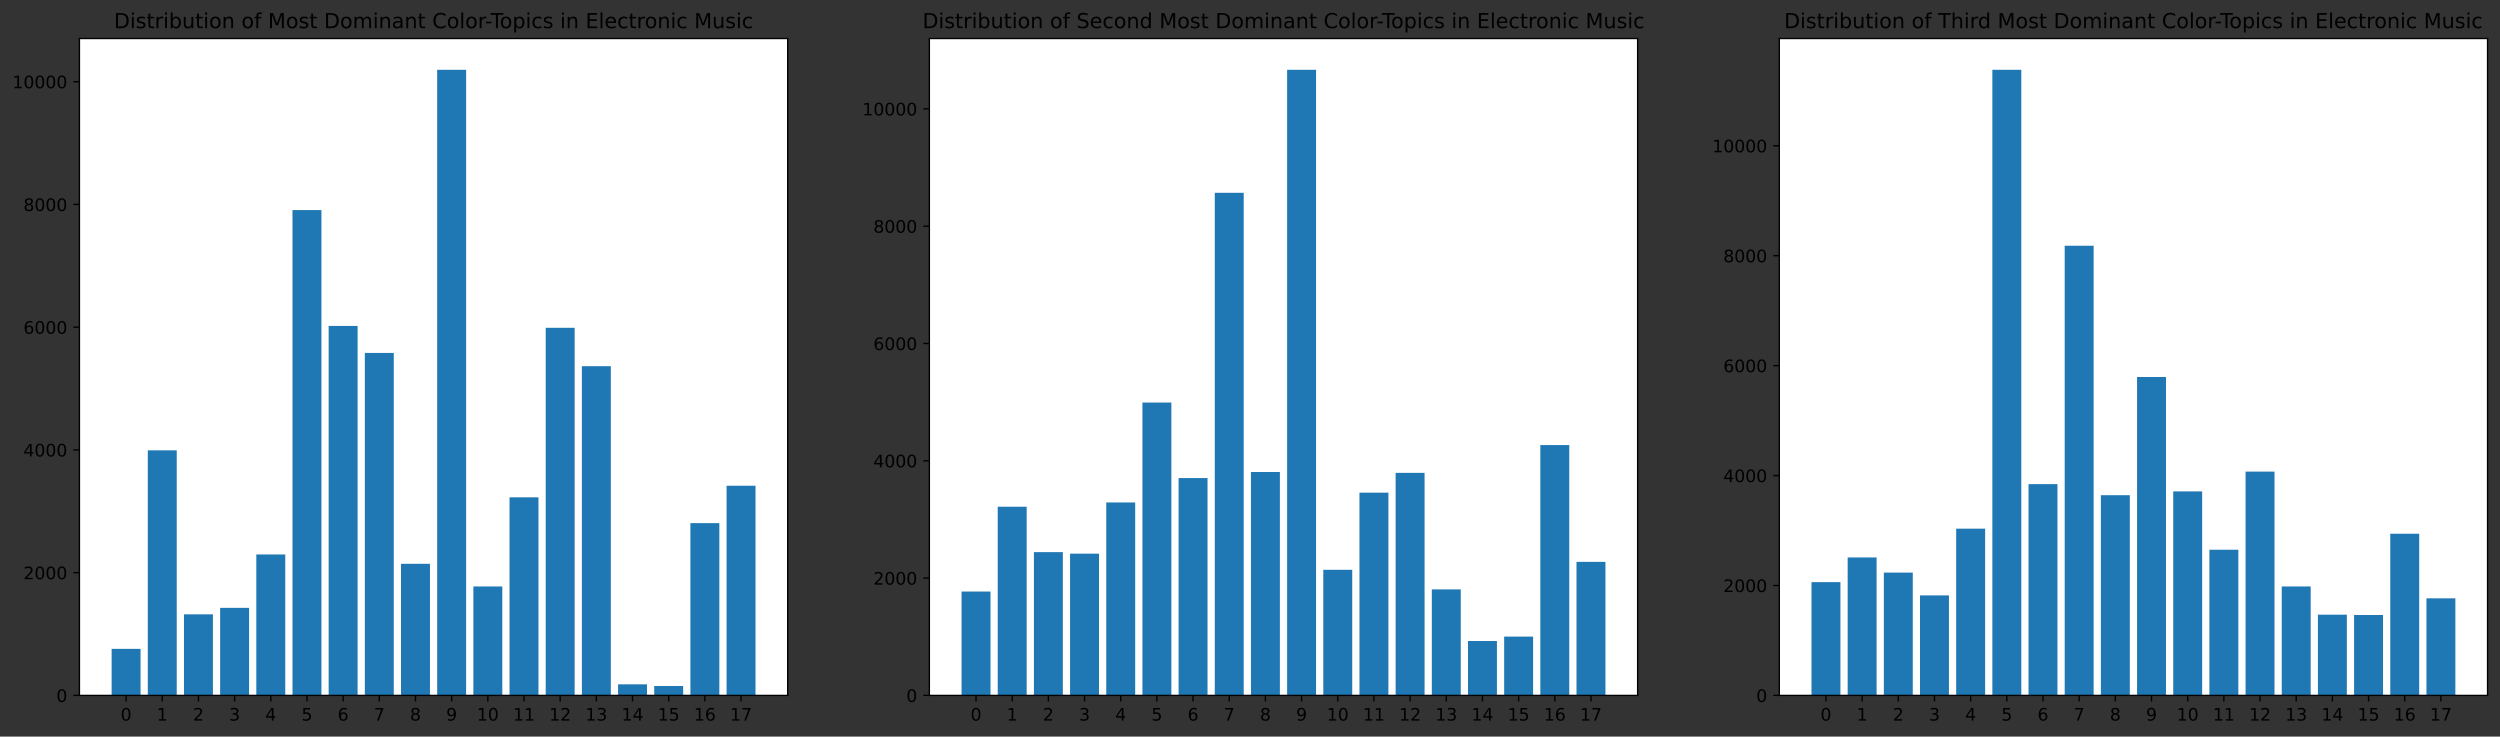 <?xml version="1.0" encoding="utf-8" standalone="no"?>
<!DOCTYPE svg PUBLIC "-//W3C//DTD SVG 1.1//EN"
  "http://www.w3.org/Graphics/SVG/1.1/DTD/svg11.dtd">
<!-- Created with matplotlib (https://matplotlib.org/) -->
<svg height="426.716pt" version="1.1" viewBox="0 0 1448.213 426.716" width="1448.213pt" xmlns="http://www.w3.org/2000/svg" xmlns:xlink="http://www.w3.org/1999/xlink">
 <rect x="0" y="0" width="1448.213" height="426.716" fill="#333333" stroke="none"/>
 <defs>
  <style type="text/css">
*{stroke-linecap:butt;stroke-linejoin:round;}
  </style>
 </defs>
 <g id="figure_1">
  <g id="patch_1">
   <path d="M 0 426.716 
L 1448.213 426.716 
L 1448.213 0 
L 0 0 
z
" style="fill:none;"/>
  </g>
  <g id="axes_1">
   <g id="patch_2">
    <path d="M 46.013 402.838 
L 456.307 402.838 
L 456.307 22.318 
L 46.013 22.318 
z
" style="fill:#ffffff;"/>
   </g>
   <g id="patch_3">
    <path clip-path="url(#pd17281e735)" d="M 64.662 402.838 
L 81.426 402.838 
L 81.426 375.891 
L 64.662 375.891 
z
" style="fill:#1f77b4;"/>
   </g>
   <g id="patch_4">
    <path clip-path="url(#pd17281e735)" d="M 85.617 402.838 
L 102.381 402.838 
L 102.381 260.886 
L 85.617 260.886 
z
" style="fill:#1f77b4;"/>
   </g>
   <g id="patch_5">
    <path clip-path="url(#pd17281e735)" d="M 106.572 402.838 
L 123.336 402.838 
L 123.336 355.876 
L 106.572 355.876 
z
" style="fill:#1f77b4;"/>
   </g>
   <g id="patch_6">
    <path clip-path="url(#pd17281e735)" d="M 127.526 402.838 
L 144.29 402.838 
L 144.29 352.143 
L 127.526 352.143 
z
" style="fill:#1f77b4;"/>
   </g>
   <g id="patch_7">
    <path clip-path="url(#pd17281e735)" d="M 148.481 402.838 
L 165.245 402.838 
L 165.245 321.179 
L 148.481 321.179 
z
" style="fill:#1f77b4;"/>
   </g>
   <g id="patch_8">
    <path clip-path="url(#pd17281e735)" d="M 169.436 402.838 
L 186.2 402.838 
L 186.2 121.671 
L 169.436 121.671 
z
" style="fill:#1f77b4;"/>
   </g>
   <g id="patch_9">
    <path clip-path="url(#pd17281e735)" d="M 190.391 402.838 
L 207.155 402.838 
L 207.155 188.825 
L 190.391 188.825 
z
" style="fill:#1f77b4;"/>
   </g>
   <g id="patch_10">
    <path clip-path="url(#pd17281e735)" d="M 211.346 402.838 
L 228.109 402.838 
L 228.109 204.467 
L 211.346 204.467 
z
" style="fill:#1f77b4;"/>
   </g>
   <g id="patch_11">
    <path clip-path="url(#pd17281e735)" d="M 232.3 402.838 
L 249.064 402.838 
L 249.064 326.618 
L 232.3 326.618 
z
" style="fill:#1f77b4;"/>
   </g>
   <g id="patch_12">
    <path clip-path="url(#pd17281e735)" d="M 253.255 402.838 
L 270.019 402.838 
L 270.019 40.438 
L 253.255 40.438 
z
" style="fill:#1f77b4;"/>
   </g>
   <g id="patch_13">
    <path clip-path="url(#pd17281e735)" d="M 274.21 402.838 
L 290.974 402.838 
L 290.974 339.736 
L 274.21 339.736 
z
" style="fill:#1f77b4;"/>
   </g>
   <g id="patch_14">
    <path clip-path="url(#pd17281e735)" d="M 295.165 402.838 
L 311.928 402.838 
L 311.928 288.082 
L 295.165 288.082 
z
" style="fill:#1f77b4;"/>
   </g>
   <g id="patch_15">
    <path clip-path="url(#pd17281e735)" d="M 316.119 402.838 
L 332.883 402.838 
L 332.883 189.892 
L 316.119 189.892 
z
" style="fill:#1f77b4;"/>
   </g>
   <g id="patch_16">
    <path clip-path="url(#pd17281e735)" d="M 337.074 402.838 
L 353.838 402.838 
L 353.838 212.146 
L 337.074 212.146 
z
" style="fill:#1f77b4;"/>
   </g>
   <g id="patch_17">
    <path clip-path="url(#pd17281e735)" d="M 358.029 402.838 
L 374.793 402.838 
L 374.793 396.439 
L 358.029 396.439 
z
" style="fill:#1f77b4;"/>
   </g>
   <g id="patch_18">
    <path clip-path="url(#pd17281e735)" d="M 378.984 402.838 
L 395.747 402.838 
L 395.747 397.399 
L 378.984 397.399 
z
" style="fill:#1f77b4;"/>
   </g>
   <g id="patch_19">
    <path clip-path="url(#pd17281e735)" d="M 399.938 402.838 
L 416.702 402.838 
L 416.702 303.048 
L 399.938 303.048 
z
" style="fill:#1f77b4;"/>
   </g>
   <g id="patch_20">
    <path clip-path="url(#pd17281e735)" d="M 420.893 402.838 
L 437.657 402.838 
L 437.657 281.363 
L 420.893 281.363 
z
" style="fill:#1f77b4;"/>
   </g>
   <g id="matplotlib.axis_1">
    <g id="xtick_1">
     <g id="line2d_1">
      <defs>
       <path d="M 0 0 
L 0 3.5 
" id="m3b3f9e482b" style="stroke:#000000;stroke-width:0.8;"/>
      </defs>
      <g>
       <use style="stroke:#000000;stroke-width:0.8;" x="73.044" xlink:href="#m3b3f9e482b" y="402.838"/>
      </g>
     </g>
     <g id="text_1">
      <!-- 0 -->
      <defs>
       <path d="M 31.781 66.406 
Q 24.172 66.406 20.328 58.906 
Q 16.5 51.422 16.5 36.375 
Q 16.5 21.391 20.328 13.891 
Q 24.172 6.391 31.781 6.391 
Q 39.453 6.391 43.281 13.891 
Q 47.125 21.391 47.125 36.375 
Q 47.125 51.422 43.281 58.906 
Q 39.453 66.406 31.781 66.406 
z
M 31.781 74.219 
Q 44.047 74.219 50.516 64.516 
Q 56.984 54.828 56.984 36.375 
Q 56.984 17.969 50.516 8.266 
Q 44.047 -1.422 31.781 -1.422 
Q 19.531 -1.422 13.062 8.266 
Q 6.594 17.969 6.594 36.375 
Q 6.594 54.828 13.062 64.516 
Q 19.531 74.219 31.781 74.219 
z
" id="DejaVuSans-48"/>
      </defs>
      <g transform="translate(69.863 417.437)scale(0.1 -0.1)">
       <use xlink:href="#DejaVuSans-48"/>
      </g>
     </g>
    </g>
    <g id="xtick_2">
     <g id="line2d_2">
      <g>
       <use style="stroke:#000000;stroke-width:0.8;" x="93.999" xlink:href="#m3b3f9e482b" y="402.838"/>
      </g>
     </g>
     <g id="text_2">
      <!-- 1 -->
      <defs>
       <path d="M 12.406 8.297 
L 28.516 8.297 
L 28.516 63.922 
L 10.984 60.406 
L 10.984 69.391 
L 28.422 72.906 
L 38.281 72.906 
L 38.281 8.297 
L 54.391 8.297 
L 54.391 0 
L 12.406 0 
z
" id="DejaVuSans-49"/>
      </defs>
      <g transform="translate(90.818 417.437)scale(0.1 -0.1)">
       <use xlink:href="#DejaVuSans-49"/>
      </g>
     </g>
    </g>
    <g id="xtick_3">
     <g id="line2d_3">
      <g>
       <use style="stroke:#000000;stroke-width:0.8;" x="114.954" xlink:href="#m3b3f9e482b" y="402.838"/>
      </g>
     </g>
     <g id="text_3">
      <!-- 2 -->
      <defs>
       <path d="M 19.188 8.297 
L 53.609 8.297 
L 53.609 0 
L 7.328 0 
L 7.328 8.297 
Q 12.938 14.109 22.625 23.891 
Q 32.328 33.688 34.812 36.531 
Q 39.547 41.844 41.422 45.531 
Q 43.312 49.219 43.312 52.781 
Q 43.312 58.594 39.234 62.25 
Q 35.156 65.922 28.609 65.922 
Q 23.969 65.922 18.812 64.312 
Q 13.672 62.703 7.812 59.422 
L 7.812 69.391 
Q 13.766 71.781 18.938 73 
Q 24.125 74.219 28.422 74.219 
Q 39.75 74.219 46.484 68.547 
Q 53.219 62.891 53.219 53.422 
Q 53.219 48.922 51.531 44.891 
Q 49.859 40.875 45.406 35.406 
Q 44.188 33.984 37.641 27.219 
Q 31.109 20.453 19.188 8.297 
z
" id="DejaVuSans-50"/>
      </defs>
      <g transform="translate(111.772 417.437)scale(0.1 -0.1)">
       <use xlink:href="#DejaVuSans-50"/>
      </g>
     </g>
    </g>
    <g id="xtick_4">
     <g id="line2d_4">
      <g>
       <use style="stroke:#000000;stroke-width:0.8;" x="135.908" xlink:href="#m3b3f9e482b" y="402.838"/>
      </g>
     </g>
     <g id="text_4">
      <!-- 3 -->
      <defs>
       <path d="M 40.578 39.312 
Q 47.656 37.797 51.625 33 
Q 55.609 28.219 55.609 21.188 
Q 55.609 10.406 48.188 4.484 
Q 40.766 -1.422 27.094 -1.422 
Q 22.516 -1.422 17.656 -0.516 
Q 12.797 0.391 7.625 2.203 
L 7.625 11.719 
Q 11.719 9.328 16.594 8.109 
Q 21.484 6.891 26.812 6.891 
Q 36.078 6.891 40.938 10.547 
Q 45.797 14.203 45.797 21.188 
Q 45.797 27.641 41.281 31.266 
Q 36.766 34.906 28.719 34.906 
L 20.219 34.906 
L 20.219 43.016 
L 29.109 43.016 
Q 36.375 43.016 40.234 45.922 
Q 44.094 48.828 44.094 54.297 
Q 44.094 59.906 40.109 62.906 
Q 36.141 65.922 28.719 65.922 
Q 24.656 65.922 20.016 65.031 
Q 15.375 64.156 9.812 62.312 
L 9.812 71.094 
Q 15.438 72.656 20.344 73.438 
Q 25.25 74.219 29.594 74.219 
Q 40.828 74.219 47.359 69.109 
Q 53.906 64.016 53.906 55.328 
Q 53.906 49.266 50.438 45.094 
Q 46.969 40.922 40.578 39.312 
z
" id="DejaVuSans-51"/>
      </defs>
      <g transform="translate(132.727 417.437)scale(0.1 -0.1)">
       <use xlink:href="#DejaVuSans-51"/>
      </g>
     </g>
    </g>
    <g id="xtick_5">
     <g id="line2d_5">
      <g>
       <use style="stroke:#000000;stroke-width:0.8;" x="156.863" xlink:href="#m3b3f9e482b" y="402.838"/>
      </g>
     </g>
     <g id="text_5">
      <!-- 4 -->
      <defs>
       <path d="M 37.797 64.312 
L 12.891 25.391 
L 37.797 25.391 
z
M 35.203 72.906 
L 47.609 72.906 
L 47.609 25.391 
L 58.016 25.391 
L 58.016 17.188 
L 47.609 17.188 
L 47.609 0 
L 37.797 0 
L 37.797 17.188 
L 4.891 17.188 
L 4.891 26.703 
z
" id="DejaVuSans-52"/>
      </defs>
      <g transform="translate(153.682 417.437)scale(0.1 -0.1)">
       <use xlink:href="#DejaVuSans-52"/>
      </g>
     </g>
    </g>
    <g id="xtick_6">
     <g id="line2d_6">
      <g>
       <use style="stroke:#000000;stroke-width:0.8;" x="177.818" xlink:href="#m3b3f9e482b" y="402.838"/>
      </g>
     </g>
     <g id="text_6">
      <!-- 5 -->
      <defs>
       <path d="M 10.797 72.906 
L 49.516 72.906 
L 49.516 64.594 
L 19.828 64.594 
L 19.828 46.734 
Q 21.969 47.469 24.109 47.828 
Q 26.266 48.188 28.422 48.188 
Q 40.625 48.188 47.75 41.5 
Q 54.891 34.812 54.891 23.391 
Q 54.891 11.625 47.562 5.094 
Q 40.234 -1.422 26.906 -1.422 
Q 22.312 -1.422 17.547 -0.641 
Q 12.797 0.141 7.719 1.703 
L 7.719 11.625 
Q 12.109 9.234 16.797 8.062 
Q 21.484 6.891 26.703 6.891 
Q 35.156 6.891 40.078 11.328 
Q 45.016 15.766 45.016 23.391 
Q 45.016 31 40.078 35.438 
Q 35.156 39.891 26.703 39.891 
Q 22.75 39.891 18.812 39.016 
Q 14.891 38.141 10.797 36.281 
z
" id="DejaVuSans-53"/>
      </defs>
      <g transform="translate(174.637 417.437)scale(0.1 -0.1)">
       <use xlink:href="#DejaVuSans-53"/>
      </g>
     </g>
    </g>
    <g id="xtick_7">
     <g id="line2d_7">
      <g>
       <use style="stroke:#000000;stroke-width:0.8;" x="198.773" xlink:href="#m3b3f9e482b" y="402.838"/>
      </g>
     </g>
     <g id="text_7">
      <!-- 6 -->
      <defs>
       <path d="M 33.016 40.375 
Q 26.375 40.375 22.484 35.828 
Q 18.609 31.297 18.609 23.391 
Q 18.609 15.531 22.484 10.953 
Q 26.375 6.391 33.016 6.391 
Q 39.656 6.391 43.531 10.953 
Q 47.406 15.531 47.406 23.391 
Q 47.406 31.297 43.531 35.828 
Q 39.656 40.375 33.016 40.375 
z
M 52.594 71.297 
L 52.594 62.312 
Q 48.875 64.062 45.094 64.984 
Q 41.312 65.922 37.594 65.922 
Q 27.828 65.922 22.672 59.328 
Q 17.531 52.734 16.797 39.406 
Q 19.672 43.656 24.016 45.922 
Q 28.375 48.188 33.594 48.188 
Q 44.578 48.188 50.953 41.516 
Q 57.328 34.859 57.328 23.391 
Q 57.328 12.156 50.688 5.359 
Q 44.047 -1.422 33.016 -1.422 
Q 20.359 -1.422 13.672 8.266 
Q 6.984 17.969 6.984 36.375 
Q 6.984 53.656 15.188 63.938 
Q 23.391 74.219 37.203 74.219 
Q 40.922 74.219 44.703 73.484 
Q 48.484 72.75 52.594 71.297 
z
" id="DejaVuSans-54"/>
      </defs>
      <g transform="translate(195.591 417.437)scale(0.1 -0.1)">
       <use xlink:href="#DejaVuSans-54"/>
      </g>
     </g>
    </g>
    <g id="xtick_8">
     <g id="line2d_8">
      <g>
       <use style="stroke:#000000;stroke-width:0.8;" x="219.727" xlink:href="#m3b3f9e482b" y="402.838"/>
      </g>
     </g>
     <g id="text_8">
      <!-- 7 -->
      <defs>
       <path d="M 8.203 72.906 
L 55.078 72.906 
L 55.078 68.703 
L 28.609 0 
L 18.312 0 
L 43.219 64.594 
L 8.203 64.594 
z
" id="DejaVuSans-55"/>
      </defs>
      <g transform="translate(216.546 417.437)scale(0.1 -0.1)">
       <use xlink:href="#DejaVuSans-55"/>
      </g>
     </g>
    </g>
    <g id="xtick_9">
     <g id="line2d_9">
      <g>
       <use style="stroke:#000000;stroke-width:0.8;" x="240.682" xlink:href="#m3b3f9e482b" y="402.838"/>
      </g>
     </g>
     <g id="text_9">
      <!-- 8 -->
      <defs>
       <path d="M 31.781 34.625 
Q 24.75 34.625 20.719 30.859 
Q 16.703 27.094 16.703 20.516 
Q 16.703 13.922 20.719 10.156 
Q 24.75 6.391 31.781 6.391 
Q 38.812 6.391 42.859 10.172 
Q 46.922 13.969 46.922 20.516 
Q 46.922 27.094 42.891 30.859 
Q 38.875 34.625 31.781 34.625 
z
M 21.922 38.812 
Q 15.578 40.375 12.031 44.719 
Q 8.5 49.078 8.5 55.328 
Q 8.5 64.062 14.719 69.141 
Q 20.953 74.219 31.781 74.219 
Q 42.672 74.219 48.875 69.141 
Q 55.078 64.062 55.078 55.328 
Q 55.078 49.078 51.531 44.719 
Q 48 40.375 41.703 38.812 
Q 48.828 37.156 52.797 32.312 
Q 56.781 27.484 56.781 20.516 
Q 56.781 9.906 50.312 4.234 
Q 43.844 -1.422 31.781 -1.422 
Q 19.734 -1.422 13.25 4.234 
Q 6.781 9.906 6.781 20.516 
Q 6.781 27.484 10.781 32.312 
Q 14.797 37.156 21.922 38.812 
z
M 18.312 54.391 
Q 18.312 48.734 21.844 45.562 
Q 25.391 42.391 31.781 42.391 
Q 38.141 42.391 41.719 45.562 
Q 45.312 48.734 45.312 54.391 
Q 45.312 60.062 41.719 63.234 
Q 38.141 66.406 31.781 66.406 
Q 25.391 66.406 21.844 63.234 
Q 18.312 60.062 18.312 54.391 
z
" id="DejaVuSans-56"/>
      </defs>
      <g transform="translate(237.501 417.437)scale(0.1 -0.1)">
       <use xlink:href="#DejaVuSans-56"/>
      </g>
     </g>
    </g>
    <g id="xtick_10">
     <g id="line2d_10">
      <g>
       <use style="stroke:#000000;stroke-width:0.8;" x="261.637" xlink:href="#m3b3f9e482b" y="402.838"/>
      </g>
     </g>
     <g id="text_10">
      <!-- 9 -->
      <defs>
       <path d="M 10.984 1.516 
L 10.984 10.5 
Q 14.703 8.734 18.5 7.812 
Q 22.312 6.891 25.984 6.891 
Q 35.75 6.891 40.891 13.453 
Q 46.047 20.016 46.781 33.406 
Q 43.953 29.203 39.594 26.953 
Q 35.25 24.703 29.984 24.703 
Q 19.047 24.703 12.672 31.312 
Q 6.297 37.938 6.297 49.422 
Q 6.297 60.641 12.938 67.422 
Q 19.578 74.219 30.609 74.219 
Q 43.266 74.219 49.922 64.516 
Q 56.594 54.828 56.594 36.375 
Q 56.594 19.141 48.406 8.859 
Q 40.234 -1.422 26.422 -1.422 
Q 22.703 -1.422 18.891 -0.688 
Q 15.094 0.047 10.984 1.516 
z
M 30.609 32.422 
Q 37.25 32.422 41.125 36.953 
Q 45.016 41.5 45.016 49.422 
Q 45.016 57.281 41.125 61.844 
Q 37.25 66.406 30.609 66.406 
Q 23.969 66.406 20.094 61.844 
Q 16.219 57.281 16.219 49.422 
Q 16.219 41.5 20.094 36.953 
Q 23.969 32.422 30.609 32.422 
z
" id="DejaVuSans-57"/>
      </defs>
      <g transform="translate(258.456 417.437)scale(0.1 -0.1)">
       <use xlink:href="#DejaVuSans-57"/>
      </g>
     </g>
    </g>
    <g id="xtick_11">
     <g id="line2d_11">
      <g>
       <use style="stroke:#000000;stroke-width:0.8;" x="282.592" xlink:href="#m3b3f9e482b" y="402.838"/>
      </g>
     </g>
     <g id="text_11">
      <!-- 10 -->
      <g transform="translate(276.229 417.437)scale(0.1 -0.1)">
       <use xlink:href="#DejaVuSans-49"/>
       <use x="63.623" xlink:href="#DejaVuSans-48"/>
      </g>
     </g>
    </g>
    <g id="xtick_12">
     <g id="line2d_12">
      <g>
       <use style="stroke:#000000;stroke-width:0.8;" x="303.546" xlink:href="#m3b3f9e482b" y="402.838"/>
      </g>
     </g>
     <g id="text_12">
      <!-- 11 -->
      <g transform="translate(297.184 417.437)scale(0.1 -0.1)">
       <use xlink:href="#DejaVuSans-49"/>
       <use x="63.623" xlink:href="#DejaVuSans-49"/>
      </g>
     </g>
    </g>
    <g id="xtick_13">
     <g id="line2d_13">
      <g>
       <use style="stroke:#000000;stroke-width:0.8;" x="324.501" xlink:href="#m3b3f9e482b" y="402.838"/>
      </g>
     </g>
     <g id="text_13">
      <!-- 12 -->
      <g transform="translate(318.139 417.437)scale(0.1 -0.1)">
       <use xlink:href="#DejaVuSans-49"/>
       <use x="63.623" xlink:href="#DejaVuSans-50"/>
      </g>
     </g>
    </g>
    <g id="xtick_14">
     <g id="line2d_14">
      <g>
       <use style="stroke:#000000;stroke-width:0.8;" x="345.456" xlink:href="#m3b3f9e482b" y="402.838"/>
      </g>
     </g>
     <g id="text_14">
      <!-- 13 -->
      <g transform="translate(339.093 417.437)scale(0.1 -0.1)">
       <use xlink:href="#DejaVuSans-49"/>
       <use x="63.623" xlink:href="#DejaVuSans-51"/>
      </g>
     </g>
    </g>
    <g id="xtick_15">
     <g id="line2d_15">
      <g>
       <use style="stroke:#000000;stroke-width:0.8;" x="366.411" xlink:href="#m3b3f9e482b" y="402.838"/>
      </g>
     </g>
     <g id="text_15">
      <!-- 14 -->
      <g transform="translate(360.048 417.437)scale(0.1 -0.1)">
       <use xlink:href="#DejaVuSans-49"/>
       <use x="63.623" xlink:href="#DejaVuSans-52"/>
      </g>
     </g>
    </g>
    <g id="xtick_16">
     <g id="line2d_16">
      <g>
       <use style="stroke:#000000;stroke-width:0.8;" x="387.365" xlink:href="#m3b3f9e482b" y="402.838"/>
      </g>
     </g>
     <g id="text_16">
      <!-- 15 -->
      <g transform="translate(381.003 417.437)scale(0.1 -0.1)">
       <use xlink:href="#DejaVuSans-49"/>
       <use x="63.623" xlink:href="#DejaVuSans-53"/>
      </g>
     </g>
    </g>
    <g id="xtick_17">
     <g id="line2d_17">
      <g>
       <use style="stroke:#000000;stroke-width:0.8;" x="408.32" xlink:href="#m3b3f9e482b" y="402.838"/>
      </g>
     </g>
     <g id="text_17">
      <!-- 16 -->
      <g transform="translate(401.958 417.437)scale(0.1 -0.1)">
       <use xlink:href="#DejaVuSans-49"/>
       <use x="63.623" xlink:href="#DejaVuSans-54"/>
      </g>
     </g>
    </g>
    <g id="xtick_18">
     <g id="line2d_18">
      <g>
       <use style="stroke:#000000;stroke-width:0.8;" x="429.275" xlink:href="#m3b3f9e482b" y="402.838"/>
      </g>
     </g>
     <g id="text_18">
      <!-- 17 -->
      <g transform="translate(422.912 417.437)scale(0.1 -0.1)">
       <use xlink:href="#DejaVuSans-49"/>
       <use x="63.623" xlink:href="#DejaVuSans-55"/>
      </g>
     </g>
    </g>
   </g>
   <g id="matplotlib.axis_2">
    <g id="ytick_1">
     <g id="line2d_19">
      <defs>
       <path d="M 0 0 
L -3.5 0 
" id="m91d0c8a43e" style="stroke:#000000;stroke-width:0.8;"/>
      </defs>
      <g>
       <use style="stroke:#000000;stroke-width:0.8;" x="46.013" xlink:href="#m91d0c8a43e" y="402.838"/>
      </g>
     </g>
     <g id="text_19">
      <!-- 0 -->
      <g transform="translate(32.65 406.637)scale(0.1 -0.1)">
       <use xlink:href="#DejaVuSans-48"/>
      </g>
     </g>
    </g>
    <g id="ytick_2">
     <g id="line2d_20">
      <g>
       <use style="stroke:#000000;stroke-width:0.8;" x="46.013" xlink:href="#m91d0c8a43e" y="331.737"/>
      </g>
     </g>
     <g id="text_20">
      <!-- 2000 -->
      <g transform="translate(13.562 335.537)scale(0.1 -0.1)">
       <use xlink:href="#DejaVuSans-50"/>
       <use x="63.623" xlink:href="#DejaVuSans-48"/>
       <use x="127.246" xlink:href="#DejaVuSans-48"/>
       <use x="190.869" xlink:href="#DejaVuSans-48"/>
      </g>
     </g>
    </g>
    <g id="ytick_3">
     <g id="line2d_21">
      <g>
       <use style="stroke:#000000;stroke-width:0.8;" x="46.013" xlink:href="#m91d0c8a43e" y="260.637"/>
      </g>
     </g>
     <g id="text_21">
      <!-- 4000 -->
      <g transform="translate(13.562 264.436)scale(0.1 -0.1)">
       <use xlink:href="#DejaVuSans-52"/>
       <use x="63.623" xlink:href="#DejaVuSans-48"/>
       <use x="127.246" xlink:href="#DejaVuSans-48"/>
       <use x="190.869" xlink:href="#DejaVuSans-48"/>
      </g>
     </g>
    </g>
    <g id="ytick_4">
     <g id="line2d_22">
      <g>
       <use style="stroke:#000000;stroke-width:0.8;" x="46.013" xlink:href="#m91d0c8a43e" y="189.536"/>
      </g>
     </g>
     <g id="text_22">
      <!-- 6000 -->
      <g transform="translate(13.562 193.335)scale(0.1 -0.1)">
       <use xlink:href="#DejaVuSans-54"/>
       <use x="63.623" xlink:href="#DejaVuSans-48"/>
       <use x="127.246" xlink:href="#DejaVuSans-48"/>
       <use x="190.869" xlink:href="#DejaVuSans-48"/>
      </g>
     </g>
    </g>
    <g id="ytick_5">
     <g id="line2d_23">
      <g>
       <use style="stroke:#000000;stroke-width:0.8;" x="46.013" xlink:href="#m91d0c8a43e" y="118.436"/>
      </g>
     </g>
     <g id="text_23">
      <!-- 8000 -->
      <g transform="translate(13.562 122.235)scale(0.1 -0.1)">
       <use xlink:href="#DejaVuSans-56"/>
       <use x="63.623" xlink:href="#DejaVuSans-48"/>
       <use x="127.246" xlink:href="#DejaVuSans-48"/>
       <use x="190.869" xlink:href="#DejaVuSans-48"/>
      </g>
     </g>
    </g>
    <g id="ytick_6">
     <g id="line2d_24">
      <g>
       <use style="stroke:#000000;stroke-width:0.8;" x="46.013" xlink:href="#m91d0c8a43e" y="47.335"/>
      </g>
     </g>
     <g id="text_24">
      <!-- 10000 -->
      <g transform="translate(7.2 51.134)scale(0.1 -0.1)">
       <use xlink:href="#DejaVuSans-49"/>
       <use x="63.623" xlink:href="#DejaVuSans-48"/>
       <use x="127.246" xlink:href="#DejaVuSans-48"/>
       <use x="190.869" xlink:href="#DejaVuSans-48"/>
       <use x="254.492" xlink:href="#DejaVuSans-48"/>
      </g>
     </g>
    </g>
   </g>
   <g id="patch_21">
    <path d="M 46.013 402.838 
L 46.013 22.318 
" style="fill:none;stroke:#000000;stroke-linecap:square;stroke-linejoin:miter;stroke-width:0.8;"/>
   </g>
   <g id="patch_22">
    <path d="M 456.307 402.838 
L 456.307 22.318 
" style="fill:none;stroke:#000000;stroke-linecap:square;stroke-linejoin:miter;stroke-width:0.8;"/>
   </g>
   <g id="patch_23">
    <path d="M 46.013 402.838 
L 456.307 402.838 
" style="fill:none;stroke:#000000;stroke-linecap:square;stroke-linejoin:miter;stroke-width:0.8;"/>
   </g>
   <g id="patch_24">
    <path d="M 46.013 22.318 
L 456.307 22.318 
" style="fill:none;stroke:#000000;stroke-linecap:square;stroke-linejoin:miter;stroke-width:0.8;"/>
   </g>
   <g id="text_25">
    <!-- Distribution of Most Dominant Color-Topics in Electronic Music -->
    <defs>
     <path d="M 19.672 64.797 
L 19.672 8.109 
L 31.594 8.109 
Q 46.688 8.109 53.688 14.938 
Q 60.688 21.781 60.688 36.531 
Q 60.688 51.172 53.688 57.984 
Q 46.688 64.797 31.594 64.797 
z
M 9.812 72.906 
L 30.078 72.906 
Q 51.266 72.906 61.172 64.094 
Q 71.094 55.281 71.094 36.531 
Q 71.094 17.672 61.125 8.828 
Q 51.172 0 30.078 0 
L 9.812 0 
z
" id="DejaVuSans-68"/>
     <path d="M 9.422 54.688 
L 18.406 54.688 
L 18.406 0 
L 9.422 0 
z
M 9.422 75.984 
L 18.406 75.984 
L 18.406 64.594 
L 9.422 64.594 
z
" id="DejaVuSans-105"/>
     <path d="M 44.281 53.078 
L 44.281 44.578 
Q 40.484 46.531 36.375 47.5 
Q 32.281 48.484 27.875 48.484 
Q 21.188 48.484 17.844 46.438 
Q 14.5 44.391 14.5 40.281 
Q 14.5 37.156 16.891 35.375 
Q 19.281 33.594 26.516 31.984 
L 29.594 31.297 
Q 39.156 29.25 43.188 25.516 
Q 47.219 21.781 47.219 15.094 
Q 47.219 7.469 41.188 3.016 
Q 35.156 -1.422 24.609 -1.422 
Q 20.219 -1.422 15.453 -0.562 
Q 10.688 0.297 5.422 2 
L 5.422 11.281 
Q 10.406 8.688 15.234 7.391 
Q 20.062 6.109 24.812 6.109 
Q 31.156 6.109 34.562 8.281 
Q 37.984 10.453 37.984 14.406 
Q 37.984 18.062 35.516 20.016 
Q 33.062 21.969 24.703 23.781 
L 21.578 24.516 
Q 13.234 26.266 9.516 29.906 
Q 5.812 33.547 5.812 39.891 
Q 5.812 47.609 11.281 51.797 
Q 16.75 56 26.812 56 
Q 31.781 56 36.172 55.266 
Q 40.578 54.547 44.281 53.078 
z
" id="DejaVuSans-115"/>
     <path d="M 18.312 70.219 
L 18.312 54.688 
L 36.812 54.688 
L 36.812 47.703 
L 18.312 47.703 
L 18.312 18.016 
Q 18.312 11.328 20.141 9.422 
Q 21.969 7.516 27.594 7.516 
L 36.812 7.516 
L 36.812 0 
L 27.594 0 
Q 17.188 0 13.234 3.875 
Q 9.281 7.766 9.281 18.016 
L 9.281 47.703 
L 2.688 47.703 
L 2.688 54.688 
L 9.281 54.688 
L 9.281 70.219 
z
" id="DejaVuSans-116"/>
     <path d="M 41.109 46.297 
Q 39.594 47.172 37.812 47.578 
Q 36.031 48 33.891 48 
Q 26.266 48 22.188 43.047 
Q 18.109 38.094 18.109 28.812 
L 18.109 0 
L 9.078 0 
L 9.078 54.688 
L 18.109 54.688 
L 18.109 46.188 
Q 20.953 51.172 25.484 53.578 
Q 30.031 56 36.531 56 
Q 37.453 56 38.578 55.875 
Q 39.703 55.766 41.062 55.516 
z
" id="DejaVuSans-114"/>
     <path d="M 48.688 27.297 
Q 48.688 37.203 44.609 42.844 
Q 40.531 48.484 33.406 48.484 
Q 26.266 48.484 22.188 42.844 
Q 18.109 37.203 18.109 27.297 
Q 18.109 17.391 22.188 11.75 
Q 26.266 6.109 33.406 6.109 
Q 40.531 6.109 44.609 11.75 
Q 48.688 17.391 48.688 27.297 
z
M 18.109 46.391 
Q 20.953 51.266 25.266 53.625 
Q 29.594 56 35.594 56 
Q 45.562 56 51.781 48.094 
Q 58.016 40.188 58.016 27.297 
Q 58.016 14.406 51.781 6.484 
Q 45.562 -1.422 35.594 -1.422 
Q 29.594 -1.422 25.266 0.953 
Q 20.953 3.328 18.109 8.203 
L 18.109 0 
L 9.078 0 
L 9.078 75.984 
L 18.109 75.984 
z
" id="DejaVuSans-98"/>
     <path d="M 8.5 21.578 
L 8.5 54.688 
L 17.484 54.688 
L 17.484 21.922 
Q 17.484 14.156 20.5 10.266 
Q 23.531 6.391 29.594 6.391 
Q 36.859 6.391 41.078 11.031 
Q 45.312 15.672 45.312 23.688 
L 45.312 54.688 
L 54.297 54.688 
L 54.297 0 
L 45.312 0 
L 45.312 8.406 
Q 42.047 3.422 37.719 1 
Q 33.406 -1.422 27.688 -1.422 
Q 18.266 -1.422 13.375 4.438 
Q 8.5 10.297 8.5 21.578 
z
M 31.109 56 
z
" id="DejaVuSans-117"/>
     <path d="M 30.609 48.391 
Q 23.391 48.391 19.188 42.75 
Q 14.984 37.109 14.984 27.297 
Q 14.984 17.484 19.156 11.844 
Q 23.344 6.203 30.609 6.203 
Q 37.797 6.203 41.984 11.859 
Q 46.188 17.531 46.188 27.297 
Q 46.188 37.016 41.984 42.703 
Q 37.797 48.391 30.609 48.391 
z
M 30.609 56 
Q 42.328 56 49.016 48.375 
Q 55.719 40.766 55.719 27.297 
Q 55.719 13.875 49.016 6.219 
Q 42.328 -1.422 30.609 -1.422 
Q 18.844 -1.422 12.172 6.219 
Q 5.516 13.875 5.516 27.297 
Q 5.516 40.766 12.172 48.375 
Q 18.844 56 30.609 56 
z
" id="DejaVuSans-111"/>
     <path d="M 54.891 33.016 
L 54.891 0 
L 45.906 0 
L 45.906 32.719 
Q 45.906 40.484 42.875 44.328 
Q 39.844 48.188 33.797 48.188 
Q 26.516 48.188 22.312 43.547 
Q 18.109 38.922 18.109 30.906 
L 18.109 0 
L 9.078 0 
L 9.078 54.688 
L 18.109 54.688 
L 18.109 46.188 
Q 21.344 51.125 25.703 53.562 
Q 30.078 56 35.797 56 
Q 45.219 56 50.047 50.172 
Q 54.891 44.344 54.891 33.016 
z
" id="DejaVuSans-110"/>
     <path id="DejaVuSans-32"/>
     <path d="M 37.109 75.984 
L 37.109 68.5 
L 28.516 68.5 
Q 23.688 68.5 21.797 66.547 
Q 19.922 64.594 19.922 59.516 
L 19.922 54.688 
L 34.719 54.688 
L 34.719 47.703 
L 19.922 47.703 
L 19.922 0 
L 10.891 0 
L 10.891 47.703 
L 2.297 47.703 
L 2.297 54.688 
L 10.891 54.688 
L 10.891 58.5 
Q 10.891 67.625 15.141 71.797 
Q 19.391 75.984 28.609 75.984 
z
" id="DejaVuSans-102"/>
     <path d="M 9.812 72.906 
L 24.516 72.906 
L 43.109 23.297 
L 61.812 72.906 
L 76.516 72.906 
L 76.516 0 
L 66.891 0 
L 66.891 64.016 
L 48.094 14.016 
L 38.188 14.016 
L 19.391 64.016 
L 19.391 0 
L 9.812 0 
z
" id="DejaVuSans-77"/>
     <path d="M 52 44.188 
Q 55.375 50.25 60.062 53.125 
Q 64.75 56 71.094 56 
Q 79.641 56 84.281 50.016 
Q 88.922 44.047 88.922 33.016 
L 88.922 0 
L 79.891 0 
L 79.891 32.719 
Q 79.891 40.578 77.094 44.375 
Q 74.312 48.188 68.609 48.188 
Q 61.625 48.188 57.562 43.547 
Q 53.516 38.922 53.516 30.906 
L 53.516 0 
L 44.484 0 
L 44.484 32.719 
Q 44.484 40.625 41.703 44.406 
Q 38.922 48.188 33.109 48.188 
Q 26.219 48.188 22.156 43.531 
Q 18.109 38.875 18.109 30.906 
L 18.109 0 
L 9.078 0 
L 9.078 54.688 
L 18.109 54.688 
L 18.109 46.188 
Q 21.188 51.219 25.484 53.609 
Q 29.781 56 35.688 56 
Q 41.656 56 45.828 52.969 
Q 50 49.953 52 44.188 
z
" id="DejaVuSans-109"/>
     <path d="M 34.281 27.484 
Q 23.391 27.484 19.188 25 
Q 14.984 22.516 14.984 16.5 
Q 14.984 11.719 18.141 8.906 
Q 21.297 6.109 26.703 6.109 
Q 34.188 6.109 38.703 11.406 
Q 43.219 16.703 43.219 25.484 
L 43.219 27.484 
z
M 52.203 31.203 
L 52.203 0 
L 43.219 0 
L 43.219 8.297 
Q 40.141 3.328 35.547 0.953 
Q 30.953 -1.422 24.312 -1.422 
Q 15.922 -1.422 10.953 3.297 
Q 6 8.016 6 15.922 
Q 6 25.141 12.172 29.828 
Q 18.359 34.516 30.609 34.516 
L 43.219 34.516 
L 43.219 35.406 
Q 43.219 41.609 39.141 45 
Q 35.062 48.391 27.688 48.391 
Q 23 48.391 18.547 47.266 
Q 14.109 46.141 10.016 43.891 
L 10.016 52.203 
Q 14.938 54.109 19.578 55.047 
Q 24.219 56 28.609 56 
Q 40.484 56 46.344 49.844 
Q 52.203 43.703 52.203 31.203 
z
" id="DejaVuSans-97"/>
     <path d="M 64.406 67.281 
L 64.406 56.891 
Q 59.422 61.531 53.781 63.812 
Q 48.141 66.109 41.797 66.109 
Q 29.297 66.109 22.656 58.469 
Q 16.016 50.828 16.016 36.375 
Q 16.016 21.969 22.656 14.328 
Q 29.297 6.688 41.797 6.688 
Q 48.141 6.688 53.781 8.984 
Q 59.422 11.281 64.406 15.922 
L 64.406 5.609 
Q 59.234 2.094 53.438 0.328 
Q 47.656 -1.422 41.219 -1.422 
Q 24.656 -1.422 15.125 8.703 
Q 5.609 18.844 5.609 36.375 
Q 5.609 53.953 15.125 64.078 
Q 24.656 74.219 41.219 74.219 
Q 47.75 74.219 53.531 72.484 
Q 59.328 70.75 64.406 67.281 
z
" id="DejaVuSans-67"/>
     <path d="M 9.422 75.984 
L 18.406 75.984 
L 18.406 0 
L 9.422 0 
z
" id="DejaVuSans-108"/>
     <path d="M 4.891 31.391 
L 31.203 31.391 
L 31.203 23.391 
L 4.891 23.391 
z
" id="DejaVuSans-45"/>
     <path d="M -0.297 72.906 
L 61.375 72.906 
L 61.375 64.594 
L 35.5 64.594 
L 35.5 0 
L 25.594 0 
L 25.594 64.594 
L -0.297 64.594 
z
" id="DejaVuSans-84"/>
     <path d="M 18.109 8.203 
L 18.109 -20.797 
L 9.078 -20.797 
L 9.078 54.688 
L 18.109 54.688 
L 18.109 46.391 
Q 20.953 51.266 25.266 53.625 
Q 29.594 56 35.594 56 
Q 45.562 56 51.781 48.094 
Q 58.016 40.188 58.016 27.297 
Q 58.016 14.406 51.781 6.484 
Q 45.562 -1.422 35.594 -1.422 
Q 29.594 -1.422 25.266 0.953 
Q 20.953 3.328 18.109 8.203 
z
M 48.688 27.297 
Q 48.688 37.203 44.609 42.844 
Q 40.531 48.484 33.406 48.484 
Q 26.266 48.484 22.188 42.844 
Q 18.109 37.203 18.109 27.297 
Q 18.109 17.391 22.188 11.75 
Q 26.266 6.109 33.406 6.109 
Q 40.531 6.109 44.609 11.75 
Q 48.688 17.391 48.688 27.297 
z
" id="DejaVuSans-112"/>
     <path d="M 48.781 52.594 
L 48.781 44.188 
Q 44.969 46.297 41.141 47.344 
Q 37.312 48.391 33.406 48.391 
Q 24.656 48.391 19.812 42.844 
Q 14.984 37.312 14.984 27.297 
Q 14.984 17.281 19.812 11.734 
Q 24.656 6.203 33.406 6.203 
Q 37.312 6.203 41.141 7.25 
Q 44.969 8.297 48.781 10.406 
L 48.781 2.094 
Q 45.016 0.344 40.984 -0.531 
Q 36.969 -1.422 32.422 -1.422 
Q 20.062 -1.422 12.781 6.344 
Q 5.516 14.109 5.516 27.297 
Q 5.516 40.672 12.859 48.328 
Q 20.219 56 33.016 56 
Q 37.156 56 41.109 55.141 
Q 45.062 54.297 48.781 52.594 
z
" id="DejaVuSans-99"/>
     <path d="M 9.812 72.906 
L 55.906 72.906 
L 55.906 64.594 
L 19.672 64.594 
L 19.672 43.016 
L 54.391 43.016 
L 54.391 34.719 
L 19.672 34.719 
L 19.672 8.297 
L 56.781 8.297 
L 56.781 0 
L 9.812 0 
z
" id="DejaVuSans-69"/>
     <path d="M 56.203 29.594 
L 56.203 25.203 
L 14.891 25.203 
Q 15.484 15.922 20.484 11.062 
Q 25.484 6.203 34.422 6.203 
Q 39.594 6.203 44.453 7.469 
Q 49.312 8.734 54.109 11.281 
L 54.109 2.781 
Q 49.266 0.734 44.188 -0.344 
Q 39.109 -1.422 33.891 -1.422 
Q 20.797 -1.422 13.156 6.188 
Q 5.516 13.812 5.516 26.812 
Q 5.516 40.234 12.766 48.109 
Q 20.016 56 32.328 56 
Q 43.359 56 49.781 48.891 
Q 56.203 41.797 56.203 29.594 
z
M 47.219 32.234 
Q 47.125 39.594 43.094 43.984 
Q 39.062 48.391 32.422 48.391 
Q 24.906 48.391 20.391 44.141 
Q 15.875 39.891 15.188 32.172 
z
" id="DejaVuSans-101"/>
    </defs>
    <g transform="translate(66.033 16.318)scale(0.12 -0.12)">
     <use xlink:href="#DejaVuSans-68"/>
     <use x="77.002" xlink:href="#DejaVuSans-105"/>
     <use x="104.785" xlink:href="#DejaVuSans-115"/>
     <use x="156.885" xlink:href="#DejaVuSans-116"/>
     <use x="196.094" xlink:href="#DejaVuSans-114"/>
     <use x="237.207" xlink:href="#DejaVuSans-105"/>
     <use x="264.99" xlink:href="#DejaVuSans-98"/>
     <use x="328.467" xlink:href="#DejaVuSans-117"/>
     <use x="391.846" xlink:href="#DejaVuSans-116"/>
     <use x="431.055" xlink:href="#DejaVuSans-105"/>
     <use x="458.838" xlink:href="#DejaVuSans-111"/>
     <use x="520.02" xlink:href="#DejaVuSans-110"/>
     <use x="583.398" xlink:href="#DejaVuSans-32"/>
     <use x="615.186" xlink:href="#DejaVuSans-111"/>
     <use x="676.367" xlink:href="#DejaVuSans-102"/>
     <use x="711.572" xlink:href="#DejaVuSans-32"/>
     <use x="743.359" xlink:href="#DejaVuSans-77"/>
     <use x="829.639" xlink:href="#DejaVuSans-111"/>
     <use x="890.82" xlink:href="#DejaVuSans-115"/>
     <use x="942.92" xlink:href="#DejaVuSans-116"/>
     <use x="982.129" xlink:href="#DejaVuSans-32"/>
     <use x="1013.916" xlink:href="#DejaVuSans-68"/>
     <use x="1090.918" xlink:href="#DejaVuSans-111"/>
     <use x="1152.1" xlink:href="#DejaVuSans-109"/>
     <use x="1249.512" xlink:href="#DejaVuSans-105"/>
     <use x="1277.295" xlink:href="#DejaVuSans-110"/>
     <use x="1340.674" xlink:href="#DejaVuSans-97"/>
     <use x="1401.953" xlink:href="#DejaVuSans-110"/>
     <use x="1465.332" xlink:href="#DejaVuSans-116"/>
     <use x="1504.541" xlink:href="#DejaVuSans-32"/>
     <use x="1536.328" xlink:href="#DejaVuSans-67"/>
     <use x="1606.152" xlink:href="#DejaVuSans-111"/>
     <use x="1667.334" xlink:href="#DejaVuSans-108"/>
     <use x="1695.117" xlink:href="#DejaVuSans-111"/>
     <use x="1756.299" xlink:href="#DejaVuSans-114"/>
     <use x="1791.037" xlink:href="#DejaVuSans-45"/>
     <use x="1817.996" xlink:href="#DejaVuSans-84"/>
     <use x="1862.08" xlink:href="#DejaVuSans-111"/>
     <use x="1923.262" xlink:href="#DejaVuSans-112"/>
     <use x="1986.738" xlink:href="#DejaVuSans-105"/>
     <use x="2014.521" xlink:href="#DejaVuSans-99"/>
     <use x="2069.502" xlink:href="#DejaVuSans-115"/>
     <use x="2121.602" xlink:href="#DejaVuSans-32"/>
     <use x="2153.389" xlink:href="#DejaVuSans-105"/>
     <use x="2181.172" xlink:href="#DejaVuSans-110"/>
     <use x="2244.551" xlink:href="#DejaVuSans-32"/>
     <use x="2276.338" xlink:href="#DejaVuSans-69"/>
     <use x="2339.521" xlink:href="#DejaVuSans-108"/>
     <use x="2367.305" xlink:href="#DejaVuSans-101"/>
     <use x="2428.828" xlink:href="#DejaVuSans-99"/>
     <use x="2483.809" xlink:href="#DejaVuSans-116"/>
     <use x="2523.018" xlink:href="#DejaVuSans-114"/>
     <use x="2561.881" xlink:href="#DejaVuSans-111"/>
     <use x="2623.062" xlink:href="#DejaVuSans-110"/>
     <use x="2686.441" xlink:href="#DejaVuSans-105"/>
     <use x="2714.225" xlink:href="#DejaVuSans-99"/>
     <use x="2769.205" xlink:href="#DejaVuSans-32"/>
     <use x="2800.992" xlink:href="#DejaVuSans-77"/>
     <use x="2887.271" xlink:href="#DejaVuSans-117"/>
     <use x="2950.65" xlink:href="#DejaVuSans-115"/>
     <use x="3002.75" xlink:href="#DejaVuSans-105"/>
     <use x="3030.533" xlink:href="#DejaVuSans-99"/>
    </g>
   </g>
  </g>
  <g id="axes_2">
   <g id="patch_25">
    <path d="M 538.365 402.838 
L 948.66 402.838 
L 948.66 22.318 
L 538.365 22.318 
z
" style="fill:#ffffff;"/>
   </g>
   <g id="patch_26">
    <path clip-path="url(#pcd252b4691)" d="M 557.015 402.838 
L 573.779 402.838 
L 573.779 342.665 
L 557.015 342.665 
z
" style="fill:#1f77b4;"/>
   </g>
   <g id="patch_27">
    <path clip-path="url(#pcd252b4691)" d="M 577.97 402.838 
L 594.734 402.838 
L 594.734 293.534 
L 577.97 293.534 
z
" style="fill:#1f77b4;"/>
   </g>
   <g id="patch_28">
    <path clip-path="url(#pcd252b4691)" d="M 598.925 402.838 
L 615.688 402.838 
L 615.688 319.832 
L 598.925 319.832 
z
" style="fill:#1f77b4;"/>
   </g>
   <g id="patch_29">
    <path clip-path="url(#pcd252b4691)" d="M 619.879 402.838 
L 636.643 402.838 
L 636.643 320.715 
L 619.879 320.715 
z
" style="fill:#1f77b4;"/>
   </g>
   <g id="patch_30">
    <path clip-path="url(#pcd252b4691)" d="M 640.834 402.838 
L 657.598 402.838 
L 657.598 291.053 
L 640.834 291.053 
z
" style="fill:#1f77b4;"/>
   </g>
   <g id="patch_31">
    <path clip-path="url(#pcd252b4691)" d="M 661.789 402.838 
L 678.553 402.838 
L 678.553 233.19 
L 661.789 233.19 
z
" style="fill:#1f77b4;"/>
   </g>
   <g id="patch_32">
    <path clip-path="url(#pcd252b4691)" d="M 682.744 402.838 
L 699.508 402.838 
L 699.508 276.919 
L 682.744 276.919 
z
" style="fill:#1f77b4;"/>
   </g>
   <g id="patch_33">
    <path clip-path="url(#pcd252b4691)" d="M 703.698 402.838 
L 720.462 402.838 
L 720.462 111.688 
L 703.698 111.688 
z
" style="fill:#1f77b4;"/>
   </g>
   <g id="patch_34">
    <path clip-path="url(#pcd252b4691)" d="M 724.653 402.838 
L 741.417 402.838 
L 741.417 273.419 
L 724.653 273.419 
z
" style="fill:#1f77b4;"/>
   </g>
   <g id="patch_35">
    <path clip-path="url(#pcd252b4691)" d="M 745.608 402.838 
L 762.372 402.838 
L 762.372 40.438 
L 745.608 40.438 
z
" style="fill:#1f77b4;"/>
   </g>
   <g id="patch_36">
    <path clip-path="url(#pcd252b4691)" d="M 766.563 402.838 
L 783.327 402.838 
L 783.327 330.059 
L 766.563 330.059 
z
" style="fill:#1f77b4;"/>
   </g>
   <g id="patch_37">
    <path clip-path="url(#pcd252b4691)" d="M 787.517 402.838 
L 804.281 402.838 
L 804.281 285.413 
L 787.517 285.413 
z
" style="fill:#1f77b4;"/>
   </g>
   <g id="patch_38">
    <path clip-path="url(#pcd252b4691)" d="M 808.472 402.838 
L 825.236 402.838 
L 825.236 273.929 
L 808.472 273.929 
z
" style="fill:#1f77b4;"/>
   </g>
   <g id="patch_39">
    <path clip-path="url(#pcd252b4691)" d="M 829.427 402.838 
L 846.191 402.838 
L 846.191 341.441 
L 829.427 341.441 
z
" style="fill:#1f77b4;"/>
   </g>
   <g id="patch_40">
    <path clip-path="url(#pcd252b4691)" d="M 850.382 402.838 
L 867.146 402.838 
L 867.146 371.307 
L 850.382 371.307 
z
" style="fill:#1f77b4;"/>
   </g>
   <g id="patch_41">
    <path clip-path="url(#pcd252b4691)" d="M 871.337 402.838 
L 888.1 402.838 
L 888.1 368.759 
L 871.337 368.759 
z
" style="fill:#1f77b4;"/>
   </g>
   <g id="patch_42">
    <path clip-path="url(#pcd252b4691)" d="M 892.291 402.838 
L 909.055 402.838 
L 909.055 257.824 
L 892.291 257.824 
z
" style="fill:#1f77b4;"/>
   </g>
   <g id="patch_43">
    <path clip-path="url(#pcd252b4691)" d="M 913.246 402.838 
L 930.01 402.838 
L 930.01 325.472 
L 913.246 325.472 
z
" style="fill:#1f77b4;"/>
   </g>
   <g id="matplotlib.axis_3">
    <g id="xtick_19">
     <g id="line2d_25">
      <g>
       <use style="stroke:#000000;stroke-width:0.8;" x="565.397" xlink:href="#m3b3f9e482b" y="402.838"/>
      </g>
     </g>
     <g id="text_26">
      <!-- 0 -->
      <g transform="translate(562.216 417.437)scale(0.1 -0.1)">
       <use xlink:href="#DejaVuSans-48"/>
      </g>
     </g>
    </g>
    <g id="xtick_20">
     <g id="line2d_26">
      <g>
       <use style="stroke:#000000;stroke-width:0.8;" x="586.352" xlink:href="#m3b3f9e482b" y="402.838"/>
      </g>
     </g>
     <g id="text_27">
      <!-- 1 -->
      <g transform="translate(583.171 417.437)scale(0.1 -0.1)">
       <use xlink:href="#DejaVuSans-49"/>
      </g>
     </g>
    </g>
    <g id="xtick_21">
     <g id="line2d_27">
      <g>
       <use style="stroke:#000000;stroke-width:0.8;" x="607.307" xlink:href="#m3b3f9e482b" y="402.838"/>
      </g>
     </g>
     <g id="text_28">
      <!-- 2 -->
      <g transform="translate(604.125 417.437)scale(0.1 -0.1)">
       <use xlink:href="#DejaVuSans-50"/>
      </g>
     </g>
    </g>
    <g id="xtick_22">
     <g id="line2d_28">
      <g>
       <use style="stroke:#000000;stroke-width:0.8;" x="628.261" xlink:href="#m3b3f9e482b" y="402.838"/>
      </g>
     </g>
     <g id="text_29">
      <!-- 3 -->
      <g transform="translate(625.08 417.437)scale(0.1 -0.1)">
       <use xlink:href="#DejaVuSans-51"/>
      </g>
     </g>
    </g>
    <g id="xtick_23">
     <g id="line2d_29">
      <g>
       <use style="stroke:#000000;stroke-width:0.8;" x="649.216" xlink:href="#m3b3f9e482b" y="402.838"/>
      </g>
     </g>
     <g id="text_30">
      <!-- 4 -->
      <g transform="translate(646.035 417.437)scale(0.1 -0.1)">
       <use xlink:href="#DejaVuSans-52"/>
      </g>
     </g>
    </g>
    <g id="xtick_24">
     <g id="line2d_30">
      <g>
       <use style="stroke:#000000;stroke-width:0.8;" x="670.171" xlink:href="#m3b3f9e482b" y="402.838"/>
      </g>
     </g>
     <g id="text_31">
      <!-- 5 -->
      <g transform="translate(666.99 417.437)scale(0.1 -0.1)">
       <use xlink:href="#DejaVuSans-53"/>
      </g>
     </g>
    </g>
    <g id="xtick_25">
     <g id="line2d_31">
      <g>
       <use style="stroke:#000000;stroke-width:0.8;" x="691.126" xlink:href="#m3b3f9e482b" y="402.838"/>
      </g>
     </g>
     <g id="text_32">
      <!-- 6 -->
      <g transform="translate(687.944 417.437)scale(0.1 -0.1)">
       <use xlink:href="#DejaVuSans-54"/>
      </g>
     </g>
    </g>
    <g id="xtick_26">
     <g id="line2d_32">
      <g>
       <use style="stroke:#000000;stroke-width:0.8;" x="712.08" xlink:href="#m3b3f9e482b" y="402.838"/>
      </g>
     </g>
     <g id="text_33">
      <!-- 7 -->
      <g transform="translate(708.899 417.437)scale(0.1 -0.1)">
       <use xlink:href="#DejaVuSans-55"/>
      </g>
     </g>
    </g>
    <g id="xtick_27">
     <g id="line2d_33">
      <g>
       <use style="stroke:#000000;stroke-width:0.8;" x="733.035" xlink:href="#m3b3f9e482b" y="402.838"/>
      </g>
     </g>
     <g id="text_34">
      <!-- 8 -->
      <g transform="translate(729.854 417.437)scale(0.1 -0.1)">
       <use xlink:href="#DejaVuSans-56"/>
      </g>
     </g>
    </g>
    <g id="xtick_28">
     <g id="line2d_34">
      <g>
       <use style="stroke:#000000;stroke-width:0.8;" x="753.99" xlink:href="#m3b3f9e482b" y="402.838"/>
      </g>
     </g>
     <g id="text_35">
      <!-- 9 -->
      <g transform="translate(750.809 417.437)scale(0.1 -0.1)">
       <use xlink:href="#DejaVuSans-57"/>
      </g>
     </g>
    </g>
    <g id="xtick_29">
     <g id="line2d_35">
      <g>
       <use style="stroke:#000000;stroke-width:0.8;" x="774.945" xlink:href="#m3b3f9e482b" y="402.838"/>
      </g>
     </g>
     <g id="text_36">
      <!-- 10 -->
      <g transform="translate(768.582 417.437)scale(0.1 -0.1)">
       <use xlink:href="#DejaVuSans-49"/>
       <use x="63.623" xlink:href="#DejaVuSans-48"/>
      </g>
     </g>
    </g>
    <g id="xtick_30">
     <g id="line2d_36">
      <g>
       <use style="stroke:#000000;stroke-width:0.8;" x="795.899" xlink:href="#m3b3f9e482b" y="402.838"/>
      </g>
     </g>
     <g id="text_37">
      <!-- 11 -->
      <g transform="translate(789.537 417.437)scale(0.1 -0.1)">
       <use xlink:href="#DejaVuSans-49"/>
       <use x="63.623" xlink:href="#DejaVuSans-49"/>
      </g>
     </g>
    </g>
    <g id="xtick_31">
     <g id="line2d_37">
      <g>
       <use style="stroke:#000000;stroke-width:0.8;" x="816.854" xlink:href="#m3b3f9e482b" y="402.838"/>
      </g>
     </g>
     <g id="text_38">
      <!-- 12 -->
      <g transform="translate(810.492 417.437)scale(0.1 -0.1)">
       <use xlink:href="#DejaVuSans-49"/>
       <use x="63.623" xlink:href="#DejaVuSans-50"/>
      </g>
     </g>
    </g>
    <g id="xtick_32">
     <g id="line2d_38">
      <g>
       <use style="stroke:#000000;stroke-width:0.8;" x="837.809" xlink:href="#m3b3f9e482b" y="402.838"/>
      </g>
     </g>
     <g id="text_39">
      <!-- 13 -->
      <g transform="translate(831.446 417.437)scale(0.1 -0.1)">
       <use xlink:href="#DejaVuSans-49"/>
       <use x="63.623" xlink:href="#DejaVuSans-51"/>
      </g>
     </g>
    </g>
    <g id="xtick_33">
     <g id="line2d_39">
      <g>
       <use style="stroke:#000000;stroke-width:0.8;" x="858.764" xlink:href="#m3b3f9e482b" y="402.838"/>
      </g>
     </g>
     <g id="text_40">
      <!-- 14 -->
      <g transform="translate(852.401 417.437)scale(0.1 -0.1)">
       <use xlink:href="#DejaVuSans-49"/>
       <use x="63.623" xlink:href="#DejaVuSans-52"/>
      </g>
     </g>
    </g>
    <g id="xtick_34">
     <g id="line2d_40">
      <g>
       <use style="stroke:#000000;stroke-width:0.8;" x="879.718" xlink:href="#m3b3f9e482b" y="402.838"/>
      </g>
     </g>
     <g id="text_41">
      <!-- 15 -->
      <g transform="translate(873.356 417.437)scale(0.1 -0.1)">
       <use xlink:href="#DejaVuSans-49"/>
       <use x="63.623" xlink:href="#DejaVuSans-53"/>
      </g>
     </g>
    </g>
    <g id="xtick_35">
     <g id="line2d_41">
      <g>
       <use style="stroke:#000000;stroke-width:0.8;" x="900.673" xlink:href="#m3b3f9e482b" y="402.838"/>
      </g>
     </g>
     <g id="text_42">
      <!-- 16 -->
      <g transform="translate(894.311 417.437)scale(0.1 -0.1)">
       <use xlink:href="#DejaVuSans-49"/>
       <use x="63.623" xlink:href="#DejaVuSans-54"/>
      </g>
     </g>
    </g>
    <g id="xtick_36">
     <g id="line2d_42">
      <g>
       <use style="stroke:#000000;stroke-width:0.8;" x="921.628" xlink:href="#m3b3f9e482b" y="402.838"/>
      </g>
     </g>
     <g id="text_43">
      <!-- 17 -->
      <g transform="translate(915.265 417.437)scale(0.1 -0.1)">
       <use xlink:href="#DejaVuSans-49"/>
       <use x="63.623" xlink:href="#DejaVuSans-55"/>
      </g>
     </g>
    </g>
   </g>
   <g id="matplotlib.axis_4">
    <g id="ytick_7">
     <g id="line2d_43">
      <g>
       <use style="stroke:#000000;stroke-width:0.8;" x="538.365" xlink:href="#m91d0c8a43e" y="402.838"/>
      </g>
     </g>
     <g id="text_44">
      <!-- 0 -->
      <g transform="translate(525.003 406.637)scale(0.1 -0.1)">
       <use xlink:href="#DejaVuSans-48"/>
      </g>
     </g>
    </g>
    <g id="ytick_8">
     <g id="line2d_44">
      <g>
       <use style="stroke:#000000;stroke-width:0.8;" x="538.365" xlink:href="#m91d0c8a43e" y="334.884"/>
      </g>
     </g>
     <g id="text_45">
      <!-- 2000 -->
      <g transform="translate(505.915 338.683)scale(0.1 -0.1)">
       <use xlink:href="#DejaVuSans-50"/>
       <use x="63.623" xlink:href="#DejaVuSans-48"/>
       <use x="127.246" xlink:href="#DejaVuSans-48"/>
       <use x="190.869" xlink:href="#DejaVuSans-48"/>
      </g>
     </g>
    </g>
    <g id="ytick_9">
     <g id="line2d_45">
      <g>
       <use style="stroke:#000000;stroke-width:0.8;" x="538.365" xlink:href="#m91d0c8a43e" y="266.93"/>
      </g>
     </g>
     <g id="text_46">
      <!-- 4000 -->
      <g transform="translate(505.915 270.729)scale(0.1 -0.1)">
       <use xlink:href="#DejaVuSans-52"/>
       <use x="63.623" xlink:href="#DejaVuSans-48"/>
       <use x="127.246" xlink:href="#DejaVuSans-48"/>
       <use x="190.869" xlink:href="#DejaVuSans-48"/>
      </g>
     </g>
    </g>
    <g id="ytick_10">
     <g id="line2d_46">
      <g>
       <use style="stroke:#000000;stroke-width:0.8;" x="538.365" xlink:href="#m91d0c8a43e" y="198.975"/>
      </g>
     </g>
     <g id="text_47">
      <!-- 6000 -->
      <g transform="translate(505.915 202.775)scale(0.1 -0.1)">
       <use xlink:href="#DejaVuSans-54"/>
       <use x="63.623" xlink:href="#DejaVuSans-48"/>
       <use x="127.246" xlink:href="#DejaVuSans-48"/>
       <use x="190.869" xlink:href="#DejaVuSans-48"/>
      </g>
     </g>
    </g>
    <g id="ytick_11">
     <g id="line2d_47">
      <g>
       <use style="stroke:#000000;stroke-width:0.8;" x="538.365" xlink:href="#m91d0c8a43e" y="131.021"/>
      </g>
     </g>
     <g id="text_48">
      <!-- 8000 -->
      <g transform="translate(505.915 134.82)scale(0.1 -0.1)">
       <use xlink:href="#DejaVuSans-56"/>
       <use x="63.623" xlink:href="#DejaVuSans-48"/>
       <use x="127.246" xlink:href="#DejaVuSans-48"/>
       <use x="190.869" xlink:href="#DejaVuSans-48"/>
      </g>
     </g>
    </g>
    <g id="ytick_12">
     <g id="line2d_48">
      <g>
       <use style="stroke:#000000;stroke-width:0.8;" x="538.365" xlink:href="#m91d0c8a43e" y="63.067"/>
      </g>
     </g>
     <g id="text_49">
      <!-- 10000 -->
      <g transform="translate(499.553 66.866)scale(0.1 -0.1)">
       <use xlink:href="#DejaVuSans-49"/>
       <use x="63.623" xlink:href="#DejaVuSans-48"/>
       <use x="127.246" xlink:href="#DejaVuSans-48"/>
       <use x="190.869" xlink:href="#DejaVuSans-48"/>
       <use x="254.492" xlink:href="#DejaVuSans-48"/>
      </g>
     </g>
    </g>
   </g>
   <g id="patch_44">
    <path d="M 538.365 402.838 
L 538.365 22.318 
" style="fill:none;stroke:#000000;stroke-linecap:square;stroke-linejoin:miter;stroke-width:0.8;"/>
   </g>
   <g id="patch_45">
    <path d="M 948.66 402.838 
L 948.66 22.318 
" style="fill:none;stroke:#000000;stroke-linecap:square;stroke-linejoin:miter;stroke-width:0.8;"/>
   </g>
   <g id="patch_46">
    <path d="M 538.365 402.838 
L 948.66 402.838 
" style="fill:none;stroke:#000000;stroke-linecap:square;stroke-linejoin:miter;stroke-width:0.8;"/>
   </g>
   <g id="patch_47">
    <path d="M 538.365 22.318 
L 948.66 22.318 
" style="fill:none;stroke:#000000;stroke-linecap:square;stroke-linejoin:miter;stroke-width:0.8;"/>
   </g>
   <g id="text_50">
    <!-- Distribution of Second Most Dominant Color-Topics in Electronic Music -->
    <defs>
     <path d="M 53.516 70.516 
L 53.516 60.891 
Q 47.906 63.578 42.922 64.891 
Q 37.938 66.219 33.297 66.219 
Q 25.25 66.219 20.875 63.094 
Q 16.5 59.969 16.5 54.203 
Q 16.5 49.359 19.406 46.891 
Q 22.312 44.438 30.422 42.922 
L 36.375 41.703 
Q 47.406 39.594 52.656 34.297 
Q 57.906 29 57.906 20.125 
Q 57.906 9.516 50.797 4.047 
Q 43.703 -1.422 29.984 -1.422 
Q 24.812 -1.422 18.969 -0.25 
Q 13.141 0.922 6.891 3.219 
L 6.891 13.375 
Q 12.891 10.016 18.656 8.297 
Q 24.422 6.594 29.984 6.594 
Q 38.422 6.594 43.016 9.906 
Q 47.609 13.234 47.609 19.391 
Q 47.609 24.75 44.312 27.781 
Q 41.016 30.812 33.5 32.328 
L 27.484 33.5 
Q 16.453 35.688 11.516 40.375 
Q 6.594 45.062 6.594 53.422 
Q 6.594 63.094 13.406 68.656 
Q 20.219 74.219 32.172 74.219 
Q 37.312 74.219 42.625 73.281 
Q 47.953 72.359 53.516 70.516 
z
" id="DejaVuSans-83"/>
     <path d="M 45.406 46.391 
L 45.406 75.984 
L 54.391 75.984 
L 54.391 0 
L 45.406 0 
L 45.406 8.203 
Q 42.578 3.328 38.25 0.953 
Q 33.938 -1.422 27.875 -1.422 
Q 17.969 -1.422 11.734 6.484 
Q 5.516 14.406 5.516 27.297 
Q 5.516 40.188 11.734 48.094 
Q 17.969 56 27.875 56 
Q 33.938 56 38.25 53.625 
Q 42.578 51.266 45.406 46.391 
z
M 14.797 27.297 
Q 14.797 17.391 18.875 11.75 
Q 22.953 6.109 30.078 6.109 
Q 37.203 6.109 41.297 11.75 
Q 45.406 17.391 45.406 27.297 
Q 45.406 37.203 41.297 42.844 
Q 37.203 48.484 30.078 48.484 
Q 22.953 48.484 18.875 42.844 
Q 14.797 37.203 14.797 27.297 
z
" id="DejaVuSans-100"/>
    </defs>
    <g transform="translate(534.397 16.318)scale(0.12 -0.12)">
     <use xlink:href="#DejaVuSans-68"/>
     <use x="77.002" xlink:href="#DejaVuSans-105"/>
     <use x="104.785" xlink:href="#DejaVuSans-115"/>
     <use x="156.885" xlink:href="#DejaVuSans-116"/>
     <use x="196.094" xlink:href="#DejaVuSans-114"/>
     <use x="237.207" xlink:href="#DejaVuSans-105"/>
     <use x="264.99" xlink:href="#DejaVuSans-98"/>
     <use x="328.467" xlink:href="#DejaVuSans-117"/>
     <use x="391.846" xlink:href="#DejaVuSans-116"/>
     <use x="431.055" xlink:href="#DejaVuSans-105"/>
     <use x="458.838" xlink:href="#DejaVuSans-111"/>
     <use x="520.02" xlink:href="#DejaVuSans-110"/>
     <use x="583.398" xlink:href="#DejaVuSans-32"/>
     <use x="615.186" xlink:href="#DejaVuSans-111"/>
     <use x="676.367" xlink:href="#DejaVuSans-102"/>
     <use x="711.572" xlink:href="#DejaVuSans-32"/>
     <use x="743.359" xlink:href="#DejaVuSans-83"/>
     <use x="806.836" xlink:href="#DejaVuSans-101"/>
     <use x="868.359" xlink:href="#DejaVuSans-99"/>
     <use x="923.34" xlink:href="#DejaVuSans-111"/>
     <use x="984.521" xlink:href="#DejaVuSans-110"/>
     <use x="1047.9" xlink:href="#DejaVuSans-100"/>
     <use x="1111.377" xlink:href="#DejaVuSans-32"/>
     <use x="1143.164" xlink:href="#DejaVuSans-77"/>
     <use x="1229.443" xlink:href="#DejaVuSans-111"/>
     <use x="1290.625" xlink:href="#DejaVuSans-115"/>
     <use x="1342.725" xlink:href="#DejaVuSans-116"/>
     <use x="1381.934" xlink:href="#DejaVuSans-32"/>
     <use x="1413.721" xlink:href="#DejaVuSans-68"/>
     <use x="1490.723" xlink:href="#DejaVuSans-111"/>
     <use x="1551.904" xlink:href="#DejaVuSans-109"/>
     <use x="1649.316" xlink:href="#DejaVuSans-105"/>
     <use x="1677.1" xlink:href="#DejaVuSans-110"/>
     <use x="1740.479" xlink:href="#DejaVuSans-97"/>
     <use x="1801.758" xlink:href="#DejaVuSans-110"/>
     <use x="1865.137" xlink:href="#DejaVuSans-116"/>
     <use x="1904.346" xlink:href="#DejaVuSans-32"/>
     <use x="1936.133" xlink:href="#DejaVuSans-67"/>
     <use x="2005.957" xlink:href="#DejaVuSans-111"/>
     <use x="2067.139" xlink:href="#DejaVuSans-108"/>
     <use x="2094.922" xlink:href="#DejaVuSans-111"/>
     <use x="2156.104" xlink:href="#DejaVuSans-114"/>
     <use x="2190.842" xlink:href="#DejaVuSans-45"/>
     <use x="2217.801" xlink:href="#DejaVuSans-84"/>
     <use x="2261.885" xlink:href="#DejaVuSans-111"/>
     <use x="2323.066" xlink:href="#DejaVuSans-112"/>
     <use x="2386.543" xlink:href="#DejaVuSans-105"/>
     <use x="2414.326" xlink:href="#DejaVuSans-99"/>
     <use x="2469.307" xlink:href="#DejaVuSans-115"/>
     <use x="2521.406" xlink:href="#DejaVuSans-32"/>
     <use x="2553.193" xlink:href="#DejaVuSans-105"/>
     <use x="2580.977" xlink:href="#DejaVuSans-110"/>
     <use x="2644.355" xlink:href="#DejaVuSans-32"/>
     <use x="2676.143" xlink:href="#DejaVuSans-69"/>
     <use x="2739.326" xlink:href="#DejaVuSans-108"/>
     <use x="2767.109" xlink:href="#DejaVuSans-101"/>
     <use x="2828.633" xlink:href="#DejaVuSans-99"/>
     <use x="2883.613" xlink:href="#DejaVuSans-116"/>
     <use x="2922.822" xlink:href="#DejaVuSans-114"/>
     <use x="2961.686" xlink:href="#DejaVuSans-111"/>
     <use x="3022.867" xlink:href="#DejaVuSans-110"/>
     <use x="3086.246" xlink:href="#DejaVuSans-105"/>
     <use x="3114.029" xlink:href="#DejaVuSans-99"/>
     <use x="3169.01" xlink:href="#DejaVuSans-32"/>
     <use x="3200.797" xlink:href="#DejaVuSans-77"/>
     <use x="3287.076" xlink:href="#DejaVuSans-117"/>
     <use x="3350.455" xlink:href="#DejaVuSans-115"/>
     <use x="3402.555" xlink:href="#DejaVuSans-105"/>
     <use x="3430.338" xlink:href="#DejaVuSans-99"/>
    </g>
   </g>
  </g>
  <g id="axes_3">
   <g id="patch_48">
    <path d="M 1030.718 402.838 
L 1441.013 402.838 
L 1441.013 22.318 
L 1030.718 22.318 
z
" style="fill:#ffffff;"/>
   </g>
   <g id="patch_49">
    <path clip-path="url(#p954bceb898)" d="M 1049.368 402.838 
L 1066.132 402.838 
L 1066.132 337.216 
L 1049.368 337.216 
z
" style="fill:#1f77b4;"/>
   </g>
   <g id="patch_50">
    <path clip-path="url(#p954bceb898)" d="M 1070.323 402.838 
L 1087.087 402.838 
L 1087.087 322.92 
L 1070.323 322.92 
z
" style="fill:#1f77b4;"/>
   </g>
   <g id="patch_51">
    <path clip-path="url(#p954bceb898)" d="M 1091.278 402.838 
L 1108.041 402.838 
L 1108.041 331.708 
L 1091.278 331.708 
z
" style="fill:#1f77b4;"/>
   </g>
   <g id="patch_52">
    <path clip-path="url(#p954bceb898)" d="M 1112.232 402.838 
L 1128.996 402.838 
L 1128.996 344.922 
L 1112.232 344.922 
z
" style="fill:#1f77b4;"/>
   </g>
   <g id="patch_53">
    <path clip-path="url(#p954bceb898)" d="M 1133.187 402.838 
L 1149.951 402.838 
L 1149.951 306.268 
L 1133.187 306.268 
z
" style="fill:#1f77b4;"/>
   </g>
   <g id="patch_54">
    <path clip-path="url(#p954bceb898)" d="M 1154.142 402.838 
L 1170.906 402.838 
L 1170.906 40.438 
L 1154.142 40.438 
z
" style="fill:#1f77b4;"/>
   </g>
   <g id="patch_55">
    <path clip-path="url(#p954bceb898)" d="M 1175.097 402.838 
L 1191.86 402.838 
L 1191.86 280.446 
L 1175.097 280.446 
z
" style="fill:#1f77b4;"/>
   </g>
   <g id="patch_56">
    <path clip-path="url(#p954bceb898)" d="M 1196.051 402.838 
L 1212.815 402.838 
L 1212.815 142.357 
L 1196.051 142.357 
z
" style="fill:#1f77b4;"/>
   </g>
   <g id="patch_57">
    <path clip-path="url(#p954bceb898)" d="M 1217.006 402.838 
L 1233.77 402.838 
L 1233.77 286.846 
L 1217.006 286.846 
z
" style="fill:#1f77b4;"/>
   </g>
   <g id="patch_58">
    <path clip-path="url(#p954bceb898)" d="M 1237.961 402.838 
L 1254.725 402.838 
L 1254.725 218.39 
L 1237.961 218.39 
z
" style="fill:#1f77b4;"/>
   </g>
   <g id="patch_59">
    <path clip-path="url(#p954bceb898)" d="M 1258.916 402.838 
L 1275.679 402.838 
L 1275.679 284.649 
L 1258.916 284.649 
z
" style="fill:#1f77b4;"/>
   </g>
   <g id="patch_60">
    <path clip-path="url(#p954bceb898)" d="M 1279.87 402.838 
L 1296.634 402.838 
L 1296.634 318.463 
L 1279.87 318.463 
z
" style="fill:#1f77b4;"/>
   </g>
   <g id="patch_61">
    <path clip-path="url(#p954bceb898)" d="M 1300.825 402.838 
L 1317.589 402.838 
L 1317.589 273.187 
L 1300.825 273.187 
z
" style="fill:#1f77b4;"/>
   </g>
   <g id="patch_62">
    <path clip-path="url(#p954bceb898)" d="M 1321.78 402.838 
L 1338.544 402.838 
L 1338.544 339.732 
L 1321.78 339.732 
z
" style="fill:#1f77b4;"/>
   </g>
   <g id="patch_63">
    <path clip-path="url(#p954bceb898)" d="M 1342.735 402.838 
L 1359.498 402.838 
L 1359.498 356.066 
L 1342.735 356.066 
z
" style="fill:#1f77b4;"/>
   </g>
   <g id="patch_64">
    <path clip-path="url(#p954bceb898)" d="M 1363.689 402.838 
L 1380.453 402.838 
L 1380.453 356.257 
L 1363.689 356.257 
z
" style="fill:#1f77b4;"/>
   </g>
   <g id="patch_65">
    <path clip-path="url(#p954bceb898)" d="M 1384.644 402.838 
L 1401.408 402.838 
L 1401.408 309.166 
L 1384.644 309.166 
z
" style="fill:#1f77b4;"/>
   </g>
   <g id="patch_66">
    <path clip-path="url(#p954bceb898)" d="M 1405.599 402.838 
L 1422.363 402.838 
L 1422.363 346.609 
L 1405.599 346.609 
z
" style="fill:#1f77b4;"/>
   </g>
   <g id="matplotlib.axis_5">
    <g id="xtick_37">
     <g id="line2d_49">
      <g>
       <use style="stroke:#000000;stroke-width:0.8;" x="1057.75" xlink:href="#m3b3f9e482b" y="402.838"/>
      </g>
     </g>
     <g id="text_51">
      <!-- 0 -->
      <g transform="translate(1054.569 417.437)scale(0.1 -0.1)">
       <use xlink:href="#DejaVuSans-48"/>
      </g>
     </g>
    </g>
    <g id="xtick_38">
     <g id="line2d_50">
      <g>
       <use style="stroke:#000000;stroke-width:0.8;" x="1078.705" xlink:href="#m3b3f9e482b" y="402.838"/>
      </g>
     </g>
     <g id="text_52">
      <!-- 1 -->
      <g transform="translate(1075.524 417.437)scale(0.1 -0.1)">
       <use xlink:href="#DejaVuSans-49"/>
      </g>
     </g>
    </g>
    <g id="xtick_39">
     <g id="line2d_51">
      <g>
       <use style="stroke:#000000;stroke-width:0.8;" x="1099.66" xlink:href="#m3b3f9e482b" y="402.838"/>
      </g>
     </g>
     <g id="text_53">
      <!-- 2 -->
      <g transform="translate(1096.478 417.437)scale(0.1 -0.1)">
       <use xlink:href="#DejaVuSans-50"/>
      </g>
     </g>
    </g>
    <g id="xtick_40">
     <g id="line2d_52">
      <g>
       <use style="stroke:#000000;stroke-width:0.8;" x="1120.614" xlink:href="#m3b3f9e482b" y="402.838"/>
      </g>
     </g>
     <g id="text_54">
      <!-- 3 -->
      <g transform="translate(1117.433 417.437)scale(0.1 -0.1)">
       <use xlink:href="#DejaVuSans-51"/>
      </g>
     </g>
    </g>
    <g id="xtick_41">
     <g id="line2d_53">
      <g>
       <use style="stroke:#000000;stroke-width:0.8;" x="1141.569" xlink:href="#m3b3f9e482b" y="402.838"/>
      </g>
     </g>
     <g id="text_55">
      <!-- 4 -->
      <g transform="translate(1138.388 417.437)scale(0.1 -0.1)">
       <use xlink:href="#DejaVuSans-52"/>
      </g>
     </g>
    </g>
    <g id="xtick_42">
     <g id="line2d_54">
      <g>
       <use style="stroke:#000000;stroke-width:0.8;" x="1162.524" xlink:href="#m3b3f9e482b" y="402.838"/>
      </g>
     </g>
     <g id="text_56">
      <!-- 5 -->
      <g transform="translate(1159.343 417.437)scale(0.1 -0.1)">
       <use xlink:href="#DejaVuSans-53"/>
      </g>
     </g>
    </g>
    <g id="xtick_43">
     <g id="line2d_55">
      <g>
       <use style="stroke:#000000;stroke-width:0.8;" x="1183.479" xlink:href="#m3b3f9e482b" y="402.838"/>
      </g>
     </g>
     <g id="text_57">
      <!-- 6 -->
      <g transform="translate(1180.297 417.437)scale(0.1 -0.1)">
       <use xlink:href="#DejaVuSans-54"/>
      </g>
     </g>
    </g>
    <g id="xtick_44">
     <g id="line2d_56">
      <g>
       <use style="stroke:#000000;stroke-width:0.8;" x="1204.433" xlink:href="#m3b3f9e482b" y="402.838"/>
      </g>
     </g>
     <g id="text_58">
      <!-- 7 -->
      <g transform="translate(1201.252 417.437)scale(0.1 -0.1)">
       <use xlink:href="#DejaVuSans-55"/>
      </g>
     </g>
    </g>
    <g id="xtick_45">
     <g id="line2d_57">
      <g>
       <use style="stroke:#000000;stroke-width:0.8;" x="1225.388" xlink:href="#m3b3f9e482b" y="402.838"/>
      </g>
     </g>
     <g id="text_59">
      <!-- 8 -->
      <g transform="translate(1222.207 417.437)scale(0.1 -0.1)">
       <use xlink:href="#DejaVuSans-56"/>
      </g>
     </g>
    </g>
    <g id="xtick_46">
     <g id="line2d_58">
      <g>
       <use style="stroke:#000000;stroke-width:0.8;" x="1246.343" xlink:href="#m3b3f9e482b" y="402.838"/>
      </g>
     </g>
     <g id="text_60">
      <!-- 9 -->
      <g transform="translate(1243.162 417.437)scale(0.1 -0.1)">
       <use xlink:href="#DejaVuSans-57"/>
      </g>
     </g>
    </g>
    <g id="xtick_47">
     <g id="line2d_59">
      <g>
       <use style="stroke:#000000;stroke-width:0.8;" x="1267.298" xlink:href="#m3b3f9e482b" y="402.838"/>
      </g>
     </g>
     <g id="text_61">
      <!-- 10 -->
      <g transform="translate(1260.935 417.437)scale(0.1 -0.1)">
       <use xlink:href="#DejaVuSans-49"/>
       <use x="63.623" xlink:href="#DejaVuSans-48"/>
      </g>
     </g>
    </g>
    <g id="xtick_48">
     <g id="line2d_60">
      <g>
       <use style="stroke:#000000;stroke-width:0.8;" x="1288.252" xlink:href="#m3b3f9e482b" y="402.838"/>
      </g>
     </g>
     <g id="text_62">
      <!-- 11 -->
      <g transform="translate(1281.89 417.437)scale(0.1 -0.1)">
       <use xlink:href="#DejaVuSans-49"/>
       <use x="63.623" xlink:href="#DejaVuSans-49"/>
      </g>
     </g>
    </g>
    <g id="xtick_49">
     <g id="line2d_61">
      <g>
       <use style="stroke:#000000;stroke-width:0.8;" x="1309.207" xlink:href="#m3b3f9e482b" y="402.838"/>
      </g>
     </g>
     <g id="text_63">
      <!-- 12 -->
      <g transform="translate(1302.845 417.437)scale(0.1 -0.1)">
       <use xlink:href="#DejaVuSans-49"/>
       <use x="63.623" xlink:href="#DejaVuSans-50"/>
      </g>
     </g>
    </g>
    <g id="xtick_50">
     <g id="line2d_62">
      <g>
       <use style="stroke:#000000;stroke-width:0.8;" x="1330.162" xlink:href="#m3b3f9e482b" y="402.838"/>
      </g>
     </g>
     <g id="text_64">
      <!-- 13 -->
      <g transform="translate(1323.799 417.437)scale(0.1 -0.1)">
       <use xlink:href="#DejaVuSans-49"/>
       <use x="63.623" xlink:href="#DejaVuSans-51"/>
      </g>
     </g>
    </g>
    <g id="xtick_51">
     <g id="line2d_63">
      <g>
       <use style="stroke:#000000;stroke-width:0.8;" x="1351.117" xlink:href="#m3b3f9e482b" y="402.838"/>
      </g>
     </g>
     <g id="text_65">
      <!-- 14 -->
      <g transform="translate(1344.754 417.437)scale(0.1 -0.1)">
       <use xlink:href="#DejaVuSans-49"/>
       <use x="63.623" xlink:href="#DejaVuSans-52"/>
      </g>
     </g>
    </g>
    <g id="xtick_52">
     <g id="line2d_64">
      <g>
       <use style="stroke:#000000;stroke-width:0.8;" x="1372.071" xlink:href="#m3b3f9e482b" y="402.838"/>
      </g>
     </g>
     <g id="text_66">
      <!-- 15 -->
      <g transform="translate(1365.709 417.437)scale(0.1 -0.1)">
       <use xlink:href="#DejaVuSans-49"/>
       <use x="63.623" xlink:href="#DejaVuSans-53"/>
      </g>
     </g>
    </g>
    <g id="xtick_53">
     <g id="line2d_65">
      <g>
       <use style="stroke:#000000;stroke-width:0.8;" x="1393.026" xlink:href="#m3b3f9e482b" y="402.838"/>
      </g>
     </g>
     <g id="text_67">
      <!-- 16 -->
      <g transform="translate(1386.664 417.437)scale(0.1 -0.1)">
       <use xlink:href="#DejaVuSans-49"/>
       <use x="63.623" xlink:href="#DejaVuSans-54"/>
      </g>
     </g>
    </g>
    <g id="xtick_54">
     <g id="line2d_66">
      <g>
       <use style="stroke:#000000;stroke-width:0.8;" x="1413.981" xlink:href="#m3b3f9e482b" y="402.838"/>
      </g>
     </g>
     <g id="text_68">
      <!-- 17 -->
      <g transform="translate(1407.618 417.437)scale(0.1 -0.1)">
       <use xlink:href="#DejaVuSans-49"/>
       <use x="63.623" xlink:href="#DejaVuSans-55"/>
      </g>
     </g>
    </g>
   </g>
   <g id="matplotlib.axis_6">
    <g id="ytick_13">
     <g id="line2d_67">
      <g>
       <use style="stroke:#000000;stroke-width:0.8;" x="1030.718" xlink:href="#m91d0c8a43e" y="402.838"/>
      </g>
     </g>
     <g id="text_69">
      <!-- 0 -->
      <g transform="translate(1017.356 406.637)scale(0.1 -0.1)">
       <use xlink:href="#DejaVuSans-48"/>
      </g>
     </g>
    </g>
    <g id="ytick_14">
     <g id="line2d_68">
      <g>
       <use style="stroke:#000000;stroke-width:0.8;" x="1030.718" xlink:href="#m91d0c8a43e" y="339.159"/>
      </g>
     </g>
     <g id="text_70">
      <!-- 2000 -->
      <g transform="translate(998.268 342.958)scale(0.1 -0.1)">
       <use xlink:href="#DejaVuSans-50"/>
       <use x="63.623" xlink:href="#DejaVuSans-48"/>
       <use x="127.246" xlink:href="#DejaVuSans-48"/>
       <use x="190.869" xlink:href="#DejaVuSans-48"/>
      </g>
     </g>
    </g>
    <g id="ytick_15">
     <g id="line2d_69">
      <g>
       <use style="stroke:#000000;stroke-width:0.8;" x="1030.718" xlink:href="#m91d0c8a43e" y="275.479"/>
      </g>
     </g>
     <g id="text_71">
      <!-- 4000 -->
      <g transform="translate(998.268 279.278)scale(0.1 -0.1)">
       <use xlink:href="#DejaVuSans-52"/>
       <use x="63.623" xlink:href="#DejaVuSans-48"/>
       <use x="127.246" xlink:href="#DejaVuSans-48"/>
       <use x="190.869" xlink:href="#DejaVuSans-48"/>
      </g>
     </g>
    </g>
    <g id="ytick_16">
     <g id="line2d_70">
      <g>
       <use style="stroke:#000000;stroke-width:0.8;" x="1030.718" xlink:href="#m91d0c8a43e" y="211.8"/>
      </g>
     </g>
     <g id="text_72">
      <!-- 6000 -->
      <g transform="translate(998.268 215.599)scale(0.1 -0.1)">
       <use xlink:href="#DejaVuSans-54"/>
       <use x="63.623" xlink:href="#DejaVuSans-48"/>
       <use x="127.246" xlink:href="#DejaVuSans-48"/>
       <use x="190.869" xlink:href="#DejaVuSans-48"/>
      </g>
     </g>
    </g>
    <g id="ytick_17">
     <g id="line2d_71">
      <g>
       <use style="stroke:#000000;stroke-width:0.8;" x="1030.718" xlink:href="#m91d0c8a43e" y="148.12"/>
      </g>
     </g>
     <g id="text_73">
      <!-- 8000 -->
      <g transform="translate(998.268 151.919)scale(0.1 -0.1)">
       <use xlink:href="#DejaVuSans-56"/>
       <use x="63.623" xlink:href="#DejaVuSans-48"/>
       <use x="127.246" xlink:href="#DejaVuSans-48"/>
       <use x="190.869" xlink:href="#DejaVuSans-48"/>
      </g>
     </g>
    </g>
    <g id="ytick_18">
     <g id="line2d_72">
      <g>
       <use style="stroke:#000000;stroke-width:0.8;" x="1030.718" xlink:href="#m91d0c8a43e" y="84.441"/>
      </g>
     </g>
     <g id="text_74">
      <!-- 10000 -->
      <g transform="translate(991.906 88.24)scale(0.1 -0.1)">
       <use xlink:href="#DejaVuSans-49"/>
       <use x="63.623" xlink:href="#DejaVuSans-48"/>
       <use x="127.246" xlink:href="#DejaVuSans-48"/>
       <use x="190.869" xlink:href="#DejaVuSans-48"/>
       <use x="254.492" xlink:href="#DejaVuSans-48"/>
      </g>
     </g>
    </g>
   </g>
   <g id="patch_67">
    <path d="M 1030.718 402.838 
L 1030.718 22.318 
" style="fill:none;stroke:#000000;stroke-linecap:square;stroke-linejoin:miter;stroke-width:0.8;"/>
   </g>
   <g id="patch_68">
    <path d="M 1441.013 402.838 
L 1441.013 22.318 
" style="fill:none;stroke:#000000;stroke-linecap:square;stroke-linejoin:miter;stroke-width:0.8;"/>
   </g>
   <g id="patch_69">
    <path d="M 1030.718 402.838 
L 1441.013 402.838 
" style="fill:none;stroke:#000000;stroke-linecap:square;stroke-linejoin:miter;stroke-width:0.8;"/>
   </g>
   <g id="patch_70">
    <path d="M 1030.718 22.318 
L 1441.013 22.318 
" style="fill:none;stroke:#000000;stroke-linecap:square;stroke-linejoin:miter;stroke-width:0.8;"/>
   </g>
   <g id="text_75">
    <!-- Distribution of Third Most Dominant Color-Topics in Electronic Music -->
    <defs>
     <path d="M 54.891 33.016 
L 54.891 0 
L 45.906 0 
L 45.906 32.719 
Q 45.906 40.484 42.875 44.328 
Q 39.844 48.188 33.797 48.188 
Q 26.516 48.188 22.312 43.547 
Q 18.109 38.922 18.109 30.906 
L 18.109 0 
L 9.078 0 
L 9.078 75.984 
L 18.109 75.984 
L 18.109 46.188 
Q 21.344 51.125 25.703 53.562 
Q 30.078 56 35.797 56 
Q 45.219 56 50.047 50.172 
Q 54.891 44.344 54.891 33.016 
z
" id="DejaVuSans-104"/>
    </defs>
    <g transform="translate(1033.528 16.318)scale(0.12 -0.12)">
     <use xlink:href="#DejaVuSans-68"/>
     <use x="77.002" xlink:href="#DejaVuSans-105"/>
     <use x="104.785" xlink:href="#DejaVuSans-115"/>
     <use x="156.885" xlink:href="#DejaVuSans-116"/>
     <use x="196.094" xlink:href="#DejaVuSans-114"/>
     <use x="237.207" xlink:href="#DejaVuSans-105"/>
     <use x="264.99" xlink:href="#DejaVuSans-98"/>
     <use x="328.467" xlink:href="#DejaVuSans-117"/>
     <use x="391.846" xlink:href="#DejaVuSans-116"/>
     <use x="431.055" xlink:href="#DejaVuSans-105"/>
     <use x="458.838" xlink:href="#DejaVuSans-111"/>
     <use x="520.02" xlink:href="#DejaVuSans-110"/>
     <use x="583.398" xlink:href="#DejaVuSans-32"/>
     <use x="615.186" xlink:href="#DejaVuSans-111"/>
     <use x="676.367" xlink:href="#DejaVuSans-102"/>
     <use x="711.572" xlink:href="#DejaVuSans-32"/>
     <use x="743.359" xlink:href="#DejaVuSans-84"/>
     <use x="804.443" xlink:href="#DejaVuSans-104"/>
     <use x="867.822" xlink:href="#DejaVuSans-105"/>
     <use x="895.605" xlink:href="#DejaVuSans-114"/>
     <use x="934.969" xlink:href="#DejaVuSans-100"/>
     <use x="998.445" xlink:href="#DejaVuSans-32"/>
     <use x="1030.232" xlink:href="#DejaVuSans-77"/>
     <use x="1116.512" xlink:href="#DejaVuSans-111"/>
     <use x="1177.693" xlink:href="#DejaVuSans-115"/>
     <use x="1229.793" xlink:href="#DejaVuSans-116"/>
     <use x="1269.002" xlink:href="#DejaVuSans-32"/>
     <use x="1300.789" xlink:href="#DejaVuSans-68"/>
     <use x="1377.791" xlink:href="#DejaVuSans-111"/>
     <use x="1438.973" xlink:href="#DejaVuSans-109"/>
     <use x="1536.385" xlink:href="#DejaVuSans-105"/>
     <use x="1564.168" xlink:href="#DejaVuSans-110"/>
     <use x="1627.547" xlink:href="#DejaVuSans-97"/>
     <use x="1688.826" xlink:href="#DejaVuSans-110"/>
     <use x="1752.205" xlink:href="#DejaVuSans-116"/>
     <use x="1791.414" xlink:href="#DejaVuSans-32"/>
     <use x="1823.201" xlink:href="#DejaVuSans-67"/>
     <use x="1893.025" xlink:href="#DejaVuSans-111"/>
     <use x="1954.207" xlink:href="#DejaVuSans-108"/>
     <use x="1981.99" xlink:href="#DejaVuSans-111"/>
     <use x="2043.172" xlink:href="#DejaVuSans-114"/>
     <use x="2077.91" xlink:href="#DejaVuSans-45"/>
     <use x="2104.869" xlink:href="#DejaVuSans-84"/>
     <use x="2148.953" xlink:href="#DejaVuSans-111"/>
     <use x="2210.135" xlink:href="#DejaVuSans-112"/>
     <use x="2273.611" xlink:href="#DejaVuSans-105"/>
     <use x="2301.395" xlink:href="#DejaVuSans-99"/>
     <use x="2356.375" xlink:href="#DejaVuSans-115"/>
     <use x="2408.475" xlink:href="#DejaVuSans-32"/>
     <use x="2440.262" xlink:href="#DejaVuSans-105"/>
     <use x="2468.045" xlink:href="#DejaVuSans-110"/>
     <use x="2531.424" xlink:href="#DejaVuSans-32"/>
     <use x="2563.211" xlink:href="#DejaVuSans-69"/>
     <use x="2626.395" xlink:href="#DejaVuSans-108"/>
     <use x="2654.178" xlink:href="#DejaVuSans-101"/>
     <use x="2715.701" xlink:href="#DejaVuSans-99"/>
     <use x="2770.682" xlink:href="#DejaVuSans-116"/>
     <use x="2809.891" xlink:href="#DejaVuSans-114"/>
     <use x="2848.754" xlink:href="#DejaVuSans-111"/>
     <use x="2909.936" xlink:href="#DejaVuSans-110"/>
     <use x="2973.314" xlink:href="#DejaVuSans-105"/>
     <use x="3001.098" xlink:href="#DejaVuSans-99"/>
     <use x="3056.078" xlink:href="#DejaVuSans-32"/>
     <use x="3087.865" xlink:href="#DejaVuSans-77"/>
     <use x="3174.145" xlink:href="#DejaVuSans-117"/>
     <use x="3237.523" xlink:href="#DejaVuSans-115"/>
     <use x="3289.623" xlink:href="#DejaVuSans-105"/>
     <use x="3317.406" xlink:href="#DejaVuSans-99"/>
    </g>
   </g>
  </g>
 </g>
 <defs>
  <clipPath id="pd17281e735">
   <rect height="380.52" width="410.294" x="46.013" y="22.318"/>
  </clipPath>
  <clipPath id="pcd252b4691">
   <rect height="380.52" width="410.294" x="538.365" y="22.318"/>
  </clipPath>
  <clipPath id="p954bceb898">
   <rect height="380.52" width="410.294" x="1030.718" y="22.318"/>
  </clipPath>
 </defs>
</svg>
